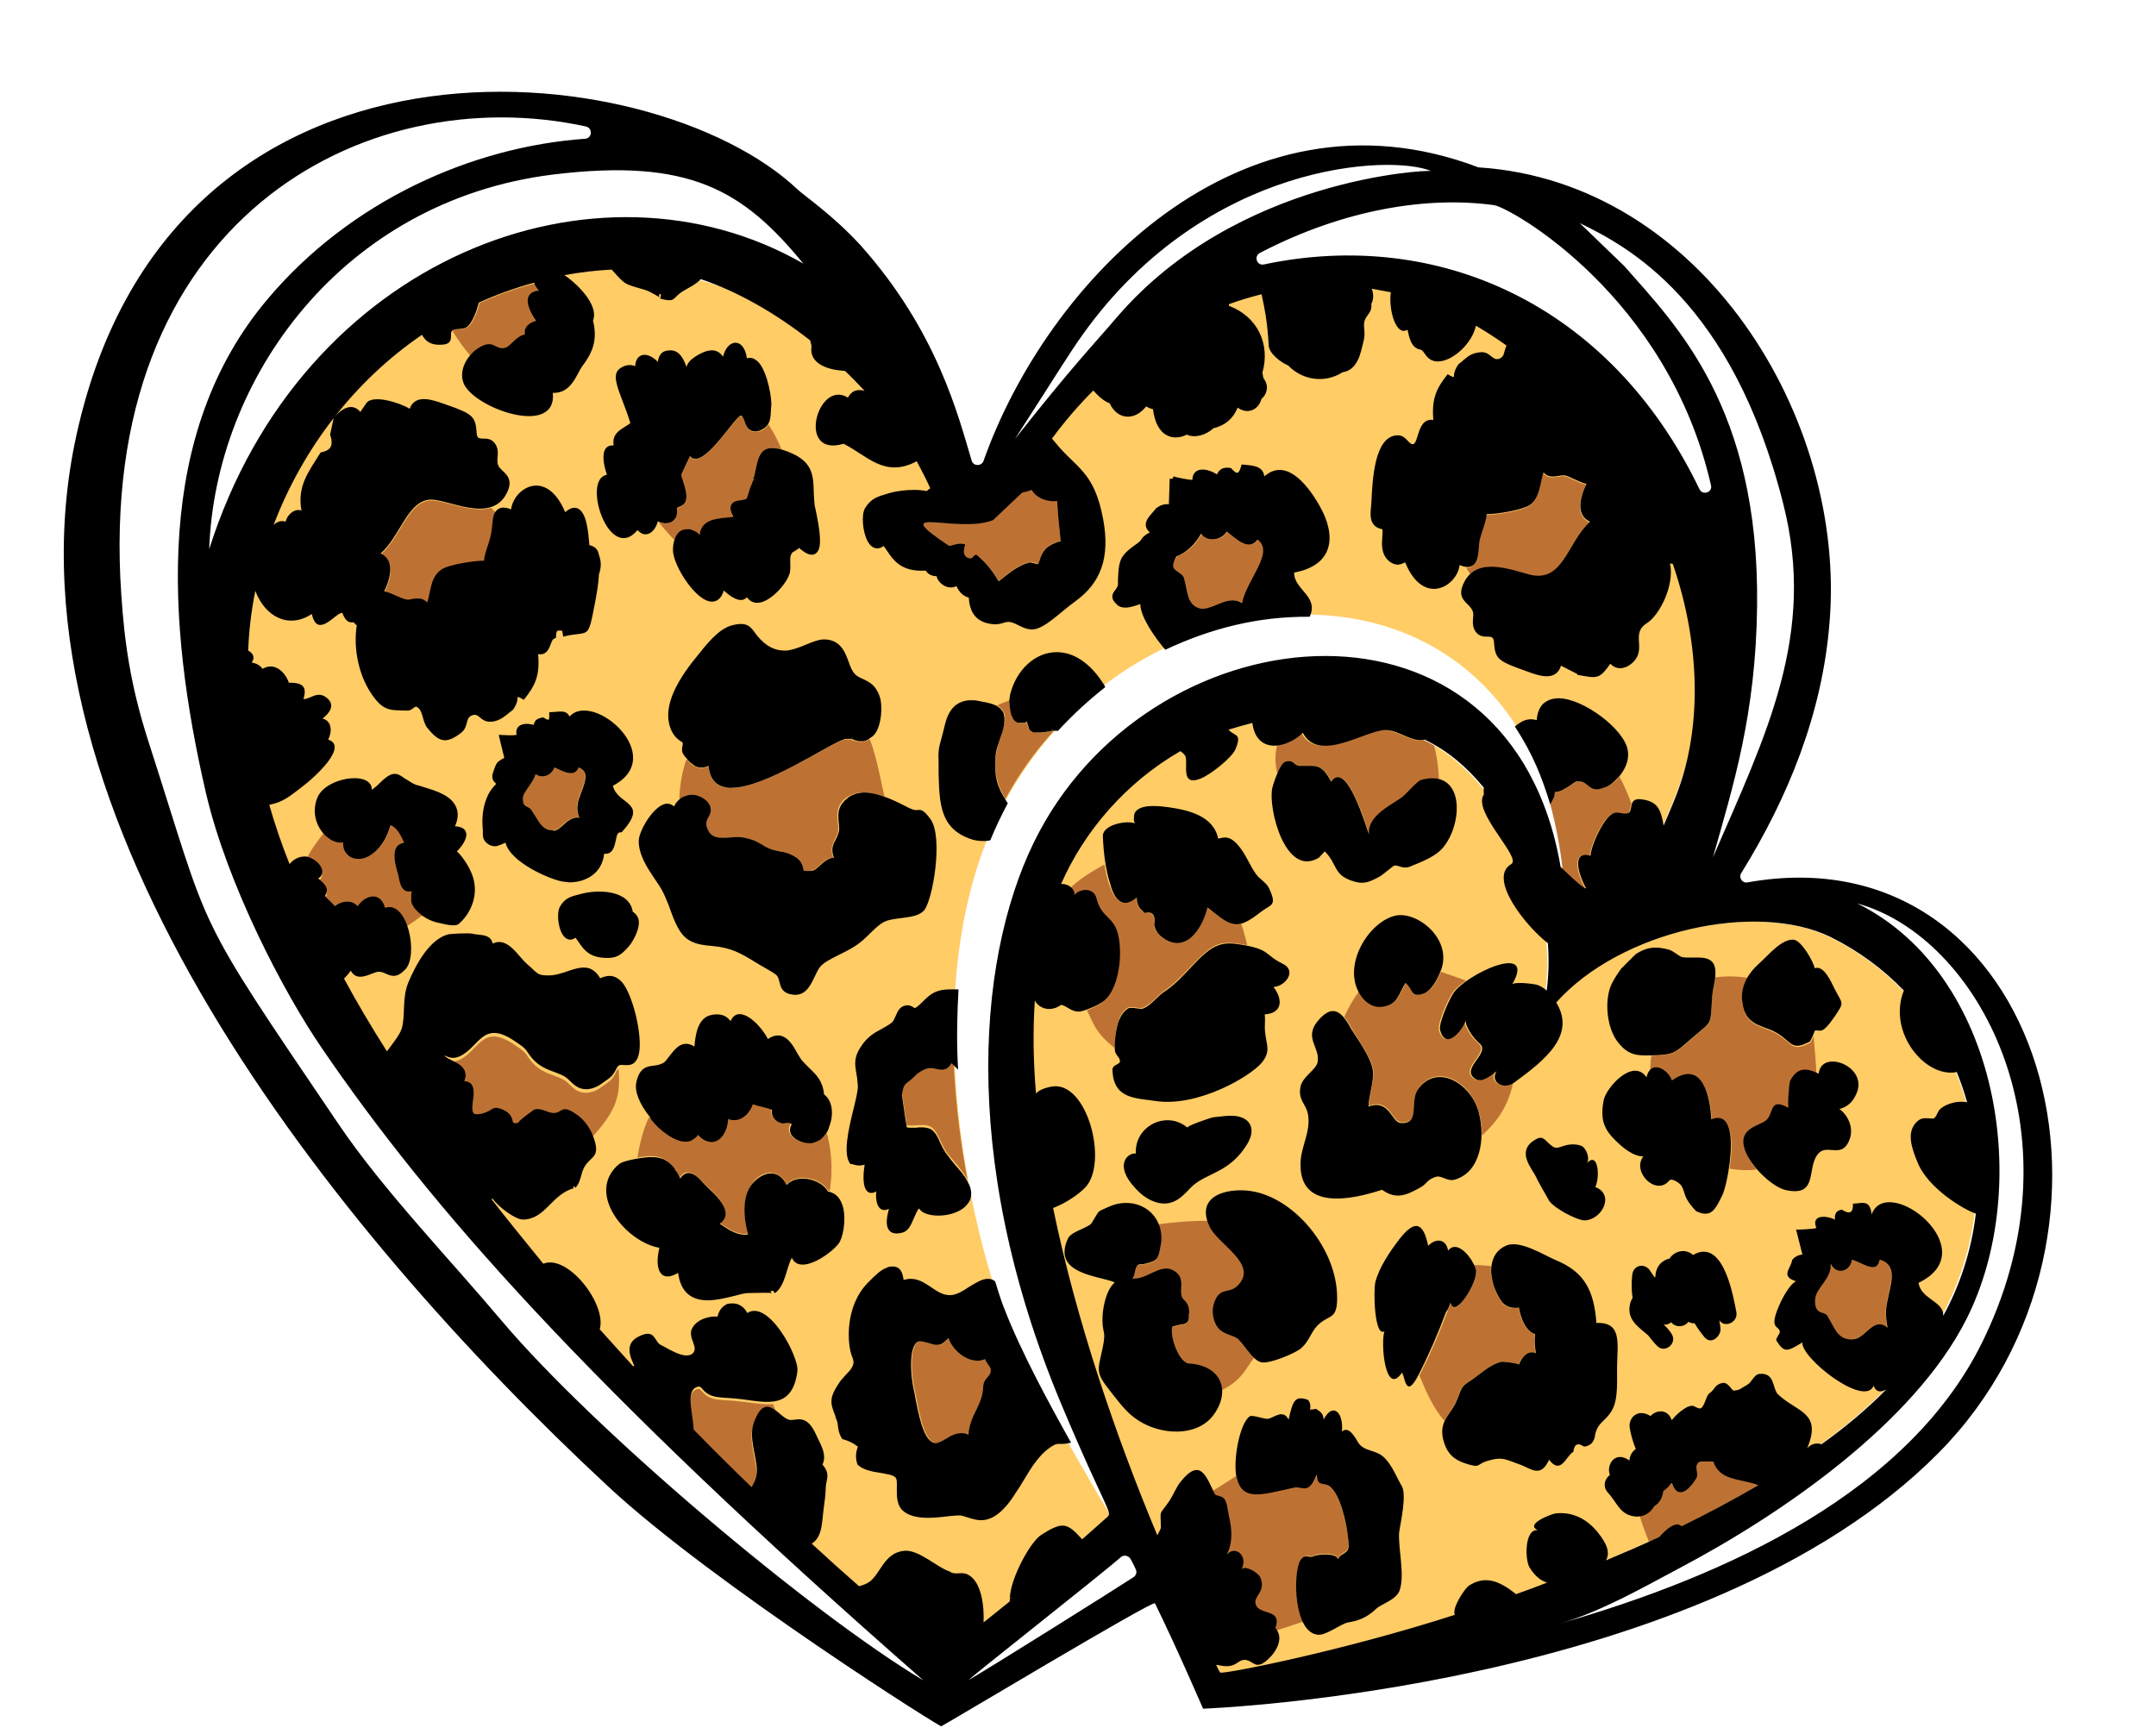 <?xml version="1.0" encoding="UTF-8"?><svg xmlns="http://www.w3.org/2000/svg" xmlns:xlink="http://www.w3.org/1999/xlink" height="436.0" preserveAspectRatio="xMidYMid meet" version="1.0" viewBox="-16.0 -23.1 542.1 436.0" width="542.1" zoomAndPan="magnify"><g id="change1_1"><path d="M342.6,163.3c21.2,10.3,38.5,49.7,26.5,74.4c11.8-24.4,53.6-35.5,74.8-25.2c33.4,16.2,46.7,57.6,29.8,92.5 c-31.1,64.2-182.8,93.9-182.8,93.9s-70.6-137.5-39.5-201.7C268.4,162.3,309.2,147.1,342.6,163.3z" fill="#FC6"/></g><g id="change1_2"><path d="M236,306.4c-1.7-4.3-21.5-61.1-6.7-110.1c25.7-85.3,153.8-94,148.4,19.6c-0.1,1.3,1.3,2.1,2.4,1.4 c2.3-1.7,5.4-3.7,7.5-5c0.9-0.5,11.3-19,17.7-35.4c12.8-32.6,7.9-73.4-38.8-114.3c-62.3-54.6-139.4,39.7-139.4,39.7 s-28.1-51.8-80.6-57.5C85.2,38.2,41.8,98,46.6,153.9c6.7,81,108.3,186.3,172.4,238.9c0.6,0.5,1.3,0.5,1.9,0.1 c11.1-8.2,25.4-19.9,41.3-34.2c1.1-1,0.2-2.2-0.9-3.9C253.3,341.2,241.6,321.1,236,306.4z" fill="#FC6"/></g><g id="change2_1"><path d="M341.9,163c0.9,0.4,1.8,0.9,2.7,1.4c0.7,2.7,1.1,5.7,1.2,8.4c0,0,0,0,0,0c-1.4-0.3-2.9-0.1-4.3,0.2 c-1.2,0.3-3.9,3.8-5.2,4.6c-2.9,2-8.4,4.6-8,9.1c-0.6-1.4-5.6-19-9.5-13.2c-2.5-4.8-3.8-3.9-7.9-4c-1.5,0-1.4-1.8-3.7-1 c-0.1,0-0.3,0.1-0.5,0.4c0,0-0.6,0.6-1.5,2.6c-0.6-2.3-0.7-4.5-0.1-7.2c2.1-0.3,4.4-1.5,6.1-3.1c2.1,4.1,6.5,3.6,10.9,2.2 c9.8-3.1,8.3-4.2,15.2-1.3C338.6,162.7,340.5,163.4,341.9,163z M232.6,320.1c-0.3-0.4-0.6-0.8-0.8-1.4c-3.6,1.6-8.1-1.9-9.2-5.3 c-0.7,0.7-1.5,1.7-2.7,1.7c-1.3,0-4.2-1.4-5.1-0.8c-2.2,1.6-1.6,8.9-0.8,12.2c0.7,2.9,1.7,11.3,4.5,13c2.4,1.4,5.3-3.6,9.2-1.8 c0.1-5.1,3.4-7.3,3.6-11.9C231.3,322.7,234.6,322.7,232.6,320.1z M292.7,110.6c-1.5,2.2-4.9,2.7-6.5,0.5c-1.3,2.5-3.9,5-6.2,5.7 c-3,4,1.1,3.5,1.7,5.5c1,3.4,0.7,6.7,4,7.6c2.9,0.8,7.3-3.7,10.7-1.3c1.1-5.9,8.3-12.8,3.9-16C298.1,115.8,294.7,112,292.7,110.6z M107.5,104.6c-5.2,1.6-12.6-2.4-15.8-1.8c-5.3,0.9-7.1,9.3-11.9,13.5c3.6,1.6,2.6,6,0.9,9.5c1,0.2,2.1,0.7,3.2,1.2 c3.6,1.6,2.5,0.6,5.3,0.6c-0.1,0,0.4,0,0.9,0.1c0.6,0.2,1,0.5,1.4,0.9c1-2.5,0.6-7.2,4.6-8.8c2.4-0.9,7.2-1.7,9.7-1.7 c0.2-2.6,1.7-4.8,2-8.4c0.1-1.5,0.2-2.9,0.9-3.9C108.3,105.5,107.9,105.1,107.5,104.6z M104.6,53.1c-2.7,9.7-5.2,5.2-6.8,7.1 c1.4,2.2,2.9,4.4,4.6,6.3c1-1.2,2.2-2.1,3.5-2.6c2.6-1,3.2,1.4,5.5,0.6c1.1-0.3,2.6-2.9,4.8-3.3c-0.4-1.8,1.1-3,2.8-3.4 c-3.6-5.3-2.1-7.4,0.7-7.6c-0.5-0.6-1-1.3-1.2-2C113.7,49.4,109,51.1,104.6,53.1z M388.1,174.6c-5.6,2.8-4.4-3.6-9.3-0.2 c-1.1,0.8-2.5,1.8-3.9,1.7c0.1,1-0.2,1.4-1.1,3.1c-1.9-6.2,1.8,4.1,3.1,16.4c0.5,0.5,5.1,5.1,5.7,4.8c-2.3-4.3-3.4-9.5,1.1-8.2 c0.2-2.2,1.8-5.8,3.2-8c3-4.6,4-2.1,6.2-2.7c0.9-0.3,0.7-1.5,1.1-2.5c-0.8-2.3-1.9-4.7-3-6.8C390.4,173.3,389.3,174.1,388.1,174.6z M356.6,262.5c3.4-3.2,6.4-6.7,7.9-13.4c-2.5,2-6.3-0.1-4.5-2.8c-1.2,0.9-3.7,3.1-5.4,1.9c-3.6-2.5,3.2-6,1.5-8.5 c-0.3-0.4-0.8-0.7-1.1-1.1c-0.9-0.8-3.1-3.9-2.7-5.2c-0.9,2.8-5.2,7.8-6.5,2.5c-0.4-1.7,2.2-7.4,3.2-9c0.7-1.2,2.4-2.6,3.6-3.4 c-2.1-0.8-4.2-1.5-6.3-2.2c-0.8,1.8-2.2,4.7-4,5.3c-3.5,1.3-2.8-1.2-4.7-2.6c-1.2,1.8-1.6,3.5-2.8,4.6c-1.6,1.6-6.2,3-9.1-2.4 c-1.4,2-2.7,4.1-3.7,6.4c0.6,0.7,1.2,1.7,1.7,2.6c1.5,2.8,5.1,7.5,5.6,10.8c0.3,2.5-1.1,6.2-1.1,9c5.2-2,5.7,3.8,8,4.1 c5,0.6,2.3-5.4,4.4-8.4c3.3-4.8,8.5-3.5,11.9-0.1C355.5,253.8,356.7,258.2,356.6,262.5z M139.5,245.7c-0.3,0.2-0.5,0.5-0.8,1.2 c-0.9,1.8-1.6,2-3.5,3.4c-1.5,1.1-3.5,1.8-5.3,1.2c-1.7-0.5-2.7-2.1-3.9-2.9c-2.8-1.7-6.2-1.5-9.1-5.7c-0.9-1.4-1.2-1.7-3.6-3.3 c-8-5.4-8.8,1.4-13.7,3.8c-1.6,0.7-2.5,0.5-4-0.2c1.1,1.6,6.6,1.9,5.1,6.5c4.7,0.3,0.3,8,2.8,8.3c0.8,0.1,2.4-0.2,3.8-1.1 c0.9-0.6,1.4-0.7,2.9-0.1c2,0.8,2.4,2,2.6,2.9c0.1,0.4,0,0.7,1.3,0.5c1-1.3,4-3.2,4-3.3c1.8-0.7,3.4,0.8,5,0.8 c2.3,0,1.9-2.5,6.1,0.6c1.3,1,2.8,2.8,3.6,4.7C138.1,257,140.3,253.4,139.5,245.7z M414.8,344.5c0-0.1-3.2-0.1-3.4,0 c-1.7,0.9,0.1,2.6-1.2,4.5c-2.2,3.3-4.7,4.6-5.9,0.8c0,0-0.1,0-0.2,0c-0.5,0.8-1.2,1.4-2,2c-0.2,1.6-0.8,2.9-2.3,3.8 c-0.7,1.3-1.9,2.3-3.5,2.5c0.4,1.5,0.8,2.7,2.3,6.5c0.9-0.4,1.8-0.8,2.6-1.2c1.4-1.6,4.1-4.2,5.6-2.7c6.6-3.2,13.1-6.7,19.3-10.3 C421.7,348.6,416.4,349.3,414.8,344.5z M372,95.9c-0.8,2-0.8,6.6-3.6,8.3c-1.8,1.1-7.8,2.2-10.7,2.2c-0.1,2.2-1.7,5.3-1.9,7.5 c-0.2,2.3-0.2,5.9-3.1,5.8c0.3,0.6,0.6,1.1,1,1.6c3.9-3.4,10.8-0.7,14.8,0.3c8.5,2.1,9.3-7.9,15.2-13.3c-3.6-1.6-2.6-6-0.9-9.5 c-1.7-0.4-3.9-1.7-5.2-2.1C376.2,96.3,373.7,97.9,372,95.9z M191.7,261.3c-0.6,1.1-1.4,2-2.7,2.6c-3,1.4-8.2-1.2-6.2-4.4 c-0.8-0.3-1.5-0.3-2.3-0.2c-1.8-0.5-2.8-1.6-2.6-3.5c-1.5-0.6-3.2-0.7-4.8-1.4c-0.9,2.7-3.6,4.8-6.2,3.7c-0.2,4.8-3.8,7.9-7.6,4 c-3.1,4-8.9-0.3-12.1-4.3c-1.5,3.2-2.4,6.8-2.9,10.2c3.7-0.6,7.8-1.2,10.6,5.1c2.2-3.8,5.8,1.2,6.9,2.2c1.3,1.2,5,4.4,4.5,7.2 c-0.2,0.8-0.6,1.4-1.4,1.9c2.2,1.5,4.6,3.2,7.2,2.7c-4-13.7,6.5-19.1,9.7-12.4c2.6-2.9,8.8-1.5,10.5,1.7c0.1,0,0.2,0,0.3,0.1 C193.6,270.7,192.9,264.9,191.7,261.3z M87.6,200.9c-2.8,0.9-3-3.3-3.5-4.9c-0.9-3-1.5-6.9,1.6-7.3c-0.7-1.7-1.8-3.7-3.4-4.4 c-2.9,10.6-12.1,10.4-11.8,4.3c-1.9,0.3-3.8-0.8-5.1-2.2c-1.4,1.8-3.4,4.4-4.3,6.5c2.7,0.4,5.4,4.1,2.9,5.5c0.8,0.8,3.2,2.2,1.7,4.4 c0.7,0.9,1.7,1.6,2.5,2.6c1.7-1.4,4.3-1.7,5.7,0c2.3-3.2,5.9-3.5,6.9,0.4c2.4-0.8,4.3,1.2,5.4,4.1c1.4-0.9,2.8-1.9,4.1-2.9 C87,204.8,87.3,203.2,87.6,200.9z M129.5,169.9c-1.1,2.8-4.2,0.8-6.1,0c-0.7,2-3,2.9-4.7,1.7c-0.8,2.4-3.2,4.4-3.2,6 c0,1.6,0.3,1.8,0.9,2.1c2.8,1.5,2.7,6.3,6.8,6c1.8-0.1,3.6-3.8,6.4-3.2c-0.9-2.6-0.6-3.6,0.4-6.3c0.7-1.8,1.5-3.9,0.9-5.2 C130.7,170.6,130.2,170.2,129.5,169.9z M456.5,293.7c-0.7,3.9-4.5,0.6-7,0c-0.2,2.7-3.8,4.2-5.3,1c0.3,3.8-3.7,6-3.9,8.9 c-0.3,4.1,2.3,3,3,4.1c1.9,3,2.6,6.4,6.7,6c3-0.3,5-5.9,8.5-2.9c-0.6-3.9-0.4-4.9,0.4-8.7C459.5,299.3,460.9,294.8,456.5,293.7z M223.8,244.3l-0.2-0.2l0,0c-0.1-0.1-0.3-0.4-0.4-0.4c0,0-0.1,0.1-0.2,0.3c-1.2,2-3.3,1.1-4.7,0.9c-1.1-0.1-2.3,0.4-3.2,1.1 c-0.5,0.3-3.2,2.5-3.5,2.9c-0.5,0.6-0.8,2.1-0.8,2.8c0.2,1.7,1,6.8,1.2,8.1c1.5,0.6,5.2-0.9,6.8,1.1c1.3,1.5,2,4.1,3.3,5.9 c1,1.3,2.5,2.9,4,4.9c0.6,0.8,0.9,1.3,1.2,1.9C225.6,265,224.3,254.9,223.8,244.3z M222.7,114.2c1.3-0.3,2.6-0.9,4-0.4 c-0.2,0.8-0.5,1.7-0.2,2.5c0.3,0.8,1.4,1.3,2,0.8c0.3-0.3,0.5-0.7,0.9-0.7c0.7,0,4,3.7,5.7,6.6c2.5-2,4.9-4.1,7.7-4.7 c0.9-0.2,1.5,0.2,2.2,0.4c0.7-0.7,0.6-3.2,2.8-4.6c0.8-0.5,1.9-1,2.9-1.2c-0.4-3.6-0.7-6.6-0.9-10.1c-2.4,0.3-5.2-0.7-6.4-2.8 c-0.7,0.3-1.6,0.5-2.4,0.7l-7.3,6.9C224.6,111.3,206.5,103.4,222.7,114.2z M349.6,330.3c2.3-3.9,0.6-4,4.2-6.3 c2.5-1.6,4.5-3.8,7.4-4.6c0.6-0.2,4.7,0.4,4.6,0.7c0.8-1.7,2-3.8,4.3-2.9c-0.3-1.6-0.3-3.2-0.2-4.8c-2.4-0.7-3.7-4.3-4.1-6.7 c-1.4,0.4-2.7,0.1-3.9-0.9c-2.4-3.1-3.2-7-3-9.5c-1.4-0.2-2.9-0.2-4.3-0.3c0.2,0.5,0.4,0.9,0.5,1.3c0.7,2.8-5.5,12.7-6.4,8.3 c-2.2,6.2-4.8,12.3-7.8,18.2c1.5,3.7,3.6,8.5,6.3,11.4C347.3,333.9,349.5,330.6,349.6,330.3z M299.3,318.4c-0.3-0.3-0.7-0.7-0.9-1 c-0.8-0.8-2.5-3.5-3.5-4.1c-1.8-1.1-4.5-0.9-5.5-4.4c-0.3-1-0.4-2.2-0.2-3.4c0.9-5.1,4-3.2,6.2-5.3c5.7-5.7-5.8-10.2-7.7-16.3 c-4.2,0-8.4,0.3-12.5,0.9c1.5,3.6,0.4,8.3-0.9,9.2c-0.7,0.5-2.3,0.9-3.2,0.9c-0.4,0-0.7,0-1,0.2c-1,0.8-0.7,3.5-1.6,3.4 c3.5,0.5,6.6-3.2,9.7-2.4c0.9,0.2,1.9,0.9,2.4,1.8c1.1,1.8,0,4,0.7,5.4c0.4,0.7,2.3,1.8,1.6,4.5c0.2,1.4-0.5,2.2-2.1,2.3 c0,0-2,0.5-2,0.5c-0.8,2.2,1.5,9.2,4.2,9.3c4.4,0.1,8,2.4,8.2,6.6C296.4,323.9,297.2,321,299.3,318.4z M291.5,354.1 c0.7,1,0.8,2.9,1.1,4.2c0.8,3.4,1,6.7-0.5,9.7c2-2.3,5.4,0.2,3.7,3.7c1-1,4.2,0.9,4.7,2.1c1.5,3.6-1.7,4.6-1.2,6.6 c0.7,3.1,6.8,1,5,6.1c0.1,0.1,0.3,0.3,0.3,0.5c1.8-0.5,3.4-1.1,7.1-2.3c-2.1-4.3-3-17.4,1.5-16.5c1,0.2,0.7,0,1.7-0.3 c1.5-0.4,5.2-0.5,5.5,0.9c0.8-1.8,2.8-1.2,2.7-3.6c-0.1-2.7-1.7-12.1-4.8-14.7c-1.5-1.2-3.3,0.4-3.3-3c-1.2,1.8-1.2,3.9-4.1,3.3 c-2.1-0.4-1.7,0.2-8,1.3c-4.4,0.8-7.1,0.4-8.1-4c-4.1,2.7-4.7,2.9-6.2,4c0.1,0.2,0.2,0.4,0.3,0.6 C289.3,353.2,291.1,353.4,291.5,354.1z M170.6,329.4c-5.1-0.7-7.8,0.1-10-2.5c-0.3-0.3-0.6-0.8-1.1-0.7c-3.5,0.7-1.3,6.7-1.2,10.8 c4.9,5,9.7,9.8,14.6,14.5c0.7-1.3,1.3-2.4,1.3-4.2c0-3.5-2.2-8.4-0.7-12.2c1.9-5.1,3.9-4.1,5.8-2.6c-0.3-0.8-0.6-1.7-0.9-2.5 C176,330.2,173.3,329.7,170.6,329.4z M248.7,160.1l0.1,0.7c-6.3,0.8-5.9,0.3-6.7-2.4c-1.9,1.2-4.3,0.2-4.2-5.4 c-1.1,0.4-2.2,0.8-3.2,1.3c6.4,3.7-5.3,11.2,2.1,23.5c3.4-6.3,7.5-12,12.1-17L248.7,160.1z M198.1,163l0.1-0.7L198.1,163 c-0.6-0.2-1.2-0.2-1.8-0.1c-5.6,1.7-33.1,21.5-34.1,6.7c-2.3,1-4,0.2-5.6-1.8c-1.1,3.2-1.7,6.7-1.8,10.2c3.5-2.9,8.1,0.2,7.7,2.8 c-0.2,1.4-1.4,2.3-1,3.7c1.4,4.9,5.7,2.3,9.7,3.1c4.4,0.8,3.6,2.4,9.4,3.5c2,0.4,4.3,1.5,4.9,3.3c0.4,1,0.1,1.4,0.8,1.5 c3.7,0.6,4-3.2,7.2-3.3c-1.3-3.8,1.2-4.3,1.3-7.5c0-1.7-1.6-6.1,3.2-8.3c2.6-1.2,5.7-0.5,8.4,0.5c-1.4-6.4-2.2-10.6-3.7-14.5 C200.8,163.9,199.6,163.4,198.1,163z M415.3,222.7c-0.2,1.6-0.7,3.6-0.8,5.1c-0.5,7.4,0.1,5.8-5,10.2c-4.2,3.7-4.4,4.2-10.3,4.4 c-0.2,1.3-0.2,2.5-0.3,3.8c1.6-1.8,4.8,0.2,5.6,2.6c8-5.6,9.6,4.8,9.9,9.8c1.6-0.7,2.5-0.2,2.5-0.2c3.5,1.2,2.2,10.4,2.3,9.7 c-0.1,0.9-0.2,1.9-0.3,2.7c2.3,0.4,4.6,0.5,6.8,0.2c-1.1-1.3-2.3-3-2.8-4.7c-1.8-5.3,3.2-5.8,5.1-7.2c2.3-1.7,0.8-6.1,5.8-3.3 c-0.3-0.9,0.2-6.5,0.4-6.8c1.7-3,3.5-3.4,6.5-2.1c-0.1-2.9-0.4-6.3-0.7-9.4c-0.2,0.5-0.5,1.2-0.8,1.6c-5,2.7-4.5-0.2-9-2.5 c-2.3-1.2-4.7-1.5-6.4-3.3c-1.9-2.1-2.7-6.6-0.3-10.5c0,0,0,0,0,0C420.7,222.4,418,222.3,415.3,222.7z M175.2,85.3 c-4.2,1.4-3.6-3.7-5-3.8c-2,1.1-9.8,14-12.7,10.2c-0.2,0.4-2.1,4.4-2.2,4.7c0.1,1.9,3.2,6.4-0.6,8.1c-0.6,0.3-0.6,0.3-0.5,0.5 c0.4,3-2.2,4.2-4.6,3.2c1.2,1.5,2.6,3.1,4,4.5c1-3.1,4-3.5,6.3-1.2c0.5-4.4,5-4.1,8.5-4.5c-2.7-4.8,2.8-3.9,3.3-4.6 c0.6-1,0.6-2.2,1.2-3.4c0.2-0.3,0.3-0.8,0.5-1.3l0.5,0.1c0,0,0,0,0,0l-0.5-0.1c1.2-3.9,0.9-9.5,7.1-7.8c-0.9-2.2-2-4.3-3.3-6.3 C176.8,84.4,176.1,85,175.2,85.3z M264.3,240.5c0.1-3.3,0.3-8.1,3.1-10.1c1-0.7,2.9,0.3,4-0.1c2.1-0.9,3.6-3,5.4-4.3 c2.1-1.4,3.9-3.2,5.6-5c6.7-7.1,7.9-7.8,15.2-6.4c-0.4-1.8-0.9-3.6-1.5-5.4c-2.6,0.9-4.8-1.2-8.6-4.1c-1.1,5.2-5.5,12-11.4,7.5 c-1-0.8-1.7-1.8-2-3.1c0.4-2.4-0.4-3.4-2.4-3c-1.3-1.4-1.9-1.7-2-3.9c-4.7,4.2-7-2.1-8-8.3c-3.2,1.8-6.1,3.5-8.7,6 c0.5,0.5,1.1,1.4,0.6,1.9c1.6-1.7,5-2,5.7,0.8c1.6,6.4,6.8,4.1,5.9,15.9c-0.3,3.5-1.6,8.7-4.6,10.5c-0.9,0.5-2.4,1.2-3.3,1.6 C258.9,234.1,259.3,236.5,264.3,240.5z" fill="#BD7234"/></g><g id="change3_1"><path d="M148.4,197.6c-1.8-2.7-3.8-5.8-3.8-9.2c0-2.6,4-9.4,7.2-9.4c0.5,0,1.1,0.2,1.7,0.7c0.3-0.8,0.9-1.4,1.6-2 c0.2-0.2,0.4-0.3,0.7-0.4c0.2-0.1,0.4-0.2,0.8-0.3c0.3-0.1,0.6-0.2,0.9-0.2c0.2,0,0.2,0,0.6,0c0.2,0,0.3,0,0.4,0 c0.3,0,0.6,0.1,0.9,0.2c0.3,0.1,0.6,0.2,0.8,0.3c1,0.5,2.1,1.4,2.4,2.5c0.1,0.3,0.1,0.7,0.1,1.1c0,0.2-0.1,0.5-0.2,0.7 c-0.1,0.3-0.2,0.6-0.4,0.8c-0.2,0.4-0.4,0.8-0.5,1.3c0,0.3,0,0.6,0,0.8c0.9,3.3,3,3.2,6,3c1.2-0.1,2.5-0.2,3.7,0.1 c1.4,0.3,2.4,0.6,3.4,1.2c0.3,0.2,0.6,0.3,0.9,0.5c0.9,0.6,2,1.2,4,1.6c0.3,0.1,0.8,0.2,1.1,0.2c1.4,0.3,2.4,0.7,3.7,1.6 c0.6,0.5,1,1,1.3,1.7c0.2,0.6,0.2,0.7,0.3,1.2c0,0.2,0.1,0.3,0.5,0.3c0.5,0.1,1.2,0,1.6,0c1.7-0.2,3-3.2,5.6-3.3 c0-0.1,0-0.1-0.1-0.2c-0.7-2.1-0.1-3.2,0.5-4.3c0.4-0.7,0.6-1.3,0.8-2c0.1-0.3,0.1-0.6,0.1-0.9c0-1-0.2-1.9-0.2-2.8 c-0.1-1.7,0.4-3.3,2.2-4.7c0.2-0.1,0.3-0.3,0.5-0.4c0.2-0.1,0.4-0.3,0.7-0.4c0.3-0.1,0.5-0.2,0.7-0.3c0.3-0.1,0.4-0.1,0.7-0.2 c0.6-0.1,1.1-0.2,1.7-0.2c2,0,4.2,0.7,6,1.4c1.8,0.7,3.5,1.6,5.3,2.5c1.1,0.5,1.6,0.6,2.1,0.5c1.1-0.1,1.6,0.1,3.2,2.2 c3.4,4.5,0.6,20.7-1.6,23.1c-1.3,1.4-3.6,1.6-5.8,1.9c-4,0.5-4.5,0.7-7.6,3.7c-2.5,2.5-3.6,3.4-7.9,5.5c-4.8,2.4-4.8,2.7-6.1,5.4 c-1.1,2.3-2.4,5.2-5.8,4.6c-3.7-0.6-2.6-3.7-3.9-4.9c-0.9-0.8-3.5-2.1-4.9-3c-3.9-2.4-6.4-3.9-11.2-4.3c-6.6-0.5-8.2-2.2-10.9-10.1 C150.7,201,150.4,200.5,148.4,197.6z M181.2,140.5c-3.2,0-5.6-2-7.4-4.5c-1.2-1.7-2.2-2.8-5.9-1.8c-3.5,1-6.6,5.2-8.7,7.8 c-5.6,6.8-7.9,12.3-7,16.7c0.4,2,1.4,3.6,2.8,4.5c0.2,0.1,0.4,0.3,0.6,0.4c0.1,0.1,0.1,0.4,0,0.9c-0.1,0.6-0.3,1.4,0.3,2.2 c0.2,0.3,0.5,0.7,0.8,1c0.2,0.3,0.3,0.3,0.4,0.5c0.2,0.2,0.2,0.2,0.4,0.4c0.1,0.1,0.3,0.2,0.4,0.3c0.1,0.1,0.3,0.2,0.4,0.3 c0.1,0.1,0.3,0.2,0.4,0.3c0.1,0.1,0.4,0.2,0.4,0.2c0.3,0.1,0.6,0.2,0.9,0.2c0.1,0,0.3,0,0.5,0c0.1,0,0.2,0,0.2,0 c0.2,0,0.4,0,0.5-0.1c0.2,0,0.4-0.1,0.5-0.1c0.1-0.1,0.4-0.1,0.5-0.2c0.1,1.7,0.6,3,1.5,4c1.8,1.9,5,1.5,4.3,1.5 c8.5,0,24.2-10.9,28.3-12.2c0.2-0.1,0.3-0.1,0.5-0.1c0.2,0,0.2,0,0.4,0c0.2,0,0.1,0,0.3,0c0.1,0,0.2,0,0.6,0.1l0.2-0.7l-0.1,0.7 c0.2,0,0.7,0.2,0.9,0.3c0.2,0,0.3,0.1,0.4,0.1c0.2,0,0.3,0.1,0.5,0.1c0.2,0,0.3,0,0.5,0c0.3,0,0.3,0,0.5,0c0.3,0,0.4-0.1,0.5-0.1 c0.3-0.1,0.4-0.1,0.5-0.2c0.3-0.1,0.4-0.2,0.5-0.3c0.3-0.2,0.6-0.4,1-0.7c2.2-2,2.5-7.7,1.7-9.9c-1-3-2.7-3.7-4.1-4.4 c-2.1-0.9-2.7-1.4-3.8-4.6c-0.7-1.8-1.8-5.4-6.1-5.4c-1.3,0-2.8,0.6-4.3,1.2C182.6,140.8,181.2,140.5,181.2,140.5z M471.5,342.2 c-59.2,59.9-185,64.4-185,64.4s-6.6-15.3-12.1-26.5c-0.4-0.9-52.2,30.2-53.7,30.9c2.2,1.9-57.4-35.7-83.8-60.3 C67.4,286.1-16,182,2.7,88.8C25.3-23.1,148.1-10.1,184.6,24.6c1.6,1.5,8.8,6.4,15.7,13.9c19.4,21.7,24.6,42.9,28,54.2 c0.4,1.5,2.5,1.5,3,0.1c15.9-45,64.7-96.3,124.2-73.9c0.1,0.1,0.3,0.1,0.4,0.1c56,3.7,92.5,63.1,88.1,114.6 c-1.8,22.6-10.3,43.7-22.2,62.9c-0.7,1.1,0.3,2.6,1.6,2.3C498,185.5,526.1,286.9,471.5,342.2z M381.2,33c0,0,11.2,10.8,11.2,10.8 c12.9,14.7,34,35.5,33.4,85.5c-0.3,27.3-6.1,45.5-11.1,63.2c13.5-31.1,26-56.1,17.7-88.8C419.5,52.5,393.1,38.8,381.2,33z M300.8,40.5c-1.6,0.8-0.8,3.3,1,2.9c43.5-9.2,87,9.8,109.5,56.5c0.8,1.7,3.4,0.8,2.9-1c-10.9-47.7-50.5-69.8-54.5-70.4 C343.2,26.2,322.1,29.4,300.8,40.5z M239.2,87.3c14.6-18.5,19.9-23.9,25.7-30.7c30.1-35,78.2-37,78.9-36.7 c-9.9-4.2-56.2-2.5-87.4,40.9C252.5,66.3,250.6,69.6,239.2,87.3z M222.7,114.2c1.3-0.3,2.6-0.9,4-0.4c-0.2,0.8-0.5,1.7-0.2,2.5 c0.3,0.8,1.4,1.3,2,0.8c0.3-0.3,0.5-0.7,0.9-0.7c0.2,0,0.3,0.1,0.5,0.3c2.1,1.8,3.8,4,5.2,6.4c0.9-0.7,1.2-1,2-1.6 c1.7-1.3,3.6-2.6,5.6-3.1c0.3-0.1,0.4,0,0.7,0c0.6,0.1,1,0.3,1.5,0.4c0,0,0.1-0.1,0.2-0.2c0.5-1,0.7-3.1,2.7-4.4 c0.8-0.5,1.9-1,2.9-1.2c-0.4-3.6-0.7-6.6-0.9-10.1c-2.4,0.3-5.2-0.7-6.4-2.8c-0.7,0.3-1.6,0.5-2.4,0.7l-7.3,6.9 C224.6,111.3,206.5,103.4,222.7,114.2z M123,20.8c-53,6.6-84.9,51.3-86.4,94.2C59.8,41.7,134.1,13.4,186,43.2 C170.8,24.7,157.4,16.6,123,20.8z M216.2,399.5C131,324.9,91.8,279.8,65,240.6c-9.8-14.3-23.8-41.2-29.2-64.2 c-10-43.2-13-90.6,15.5-124.3c20.8-24.7,51.4-38.3,79.8-40.3c1.8-0.1,2-2.7,0.2-3.1C75.6-3.4,8,32.4,14.5,126.5 c0.8,11.9,2.3,22.8,6.8,36.8c16.2,50.2,10.5,41.2,47.9,96.4c11,16.3,28.2,34.2,40.9,49.3C133.4,336.6,187.9,382.6,216.2,399.5z M227.2,372.8c3.6,1.6,4.3,8.1,4.1,12.1c2.1-1.7,4.3-3.4,6.6-5.3l0-0.7l0.7,0l-0.7-0.1c0.2-5.1,5.2-14.2,7.9-15.9 c5.6-3.6,6.6-2.9,10.3,1.1c2-1.8,4.1-3.6,6.2-5.5c1.6-1.4,0-1.2-11.5-28.6c-26.2-62.7-20.8-115.1-5.5-143.8 c30-56.3,118.5-64.6,131.1,8.8c0.3,0.3,5.8,5.7,6.4,5.4c-2.3-4.3-3.4-9.5,1.1-8.2c0.2-2.2,1.8-5.8,3.2-8c3-4.6,4-2.1,6.2-2.7 c1.5-0.4-0.1-3.9,3.3-3.5c4.4,0.5,5,2.8,5.7,6.6c1.1-2.6,2.2-5.1,3.2-7.7c6.3-16.1,6.3-37.2-0.9-58.1c-0.2,0-0.4-0.1-0.7-0.1 c1.2,5.4-2.6,13-5.8,15c-4,2.5-0.4,6-3,9.3c-1.8,2.2-4.5,2.8-6.2,0.9c-2.8,4-3.3,3.7-8.3,2.8l0-0.2c-2.1-1.1-3.4-1.7-4.1-2.1 c-1.3,4.2-5.9,2.4-8.4,1.5c-7-2.5-8.1-3-8.4-6.8c-0.1-1.7-0.3-2-1.7-2c-0.9,0-2.1,0-3-1.3c-1.3-1.9-0.2-3.8-0.7-5.1 c-0.9-2.3-4.5-2.8-2.1-7.4c3.3-6.4,11.8-3,16.4-1.8c8.5,2.1,9.3-7.9,15.2-13.3c-3.6-1.6-2.6-6-0.9-9.5c-1.7-0.4-3.9-1.7-5.2-2.1 c-1.5-0.4-3.9,1.2-5.6-0.8c-0.8,2-0.8,6.6-3.6,8.3c-1.8,1.1-7.8,2.2-10.7,2.2c-0.1,2.2-1.7,5.3-1.9,7.5c-0.2,2.7-0.2,7.3-4.9,5.3 c-0.6,5.3-9.1,10.6-13.7-0.7c-0.5,0.3-1.3,0.6-1.8,0.6c-1.5,0-4.3-1.5-4-5.9c0-0.7,0.2-2.3,0.1-3c-3.7-0.7-3-4.1-2.8-6.5 c0.3-6.2,0.8-16.5,6.2-17.1c1.4-0.2,2.2,0.5,3,1.4c3.2,3.6,1.4-6,6.4-5.3c-0.5-5.5,0.9-8.1,3.6-11.5c0.3,0.2,1.1,0.7,1.5,0.7 c0,0.1,0.1-0.1,0.1-0.6c0-0.5,0.4-1.6,1.1-2.6c1.8-1.3,2.6-2.7,5.3-3c2.8-0.4,3.1,2.3,5,1.6c1.4-0.6,1-1.6,1.8-3.3 c-2.5-1.8-5-3.4-7.7-5c-0.9,4.4-5.8,9-9.6,9c-1.8,0-2.7-1.1-3.3-2c-0.4-0.6-0.7-0.9-1.1-1c-2.4-0.4-2.8-3.3-3.2-5 c-2.8,1.8-4.8-4.7-4.2-9.4c-1.6-0.3-3.2-0.6-4.8-0.9c0.6,1.6,0.4,2.9-0.1,3.8c0.3,2.9-2.2,2.8-1.8,6.1c0.2,1.7,0.1,2.4-0.4,4.3 c-0.4,1.4-1.1,6.3-5,6.8c-4.5,2.9-10.2,2-13.7-1.7c-1.8-0.7-4.8-3-4.9-5c-0.1-2.2-0.4-5.4-0.8-7.8c-0.3-1.7-0.5-2.9-1-5.1 c-2.8,0.7-5.5,1.5-8.2,2.5c0,0.1,0,0.3,0,0.4c7.1,2.7,10.5,9.5,8.4,16.9c0.1,0.4,0.2,0.7,0.2,1.1l0.4,0.7c1.1,1.8,0.4,3.7-0.8,4.7 c-1,3.4-4.1,3.7-6,2.2c-1.1,2.7-3.1,4.5-6.1,5.2c-1.7,1.6-4.6,2.6-6.7,1.6c-3.1,1.6-7.6,0.9-8.5-6.4c-0.5-0.1-1.1-0.3-1.7-0.7 c-3.1,3.9-7.4,3.2-9.2-0.8c-1.3-0.4-2.9-1.8-4.1-3.2c-3.8,3.8-7.3,7.9-10.4,12.1l0.6,0.7c5.5,6.9,10,7.3,12.3,19.7 c1.7,9.4-0.5,15.8-7,20.5c-3.9,2.8-7.9,7.1-10.9,7.1c-2.4,0-4.2-1.9-5.9-1.9c-1.4,0-2.1,0.9-4.5,0.5c-3.4-0.5-5.3-2.6-5.5-6.6 c-1.5-0.4-2.5-1.5-3.1-2.9c-2.5,1.2-4.8-1.1-5-2.5c-1,0-2.2-0.4-2.7-1.4c-6.9,0.4-8.5-3.2-10.6-6.2c-0.5,0.4-1.1,0.6-1.6,0.6 c-0.7,0-1.6-0.3-2.4-1.7c-1.3-2.3-1.7-6.7-0.7-8.4c1.5-2.5,3.4-3,5.5-3.6l0.6-0.2c1.8-0.5,4.1-0.8,6.2-0.8c1.2,0,2.2,0.1,3.2,0.3 c0.3-0.3,0.6-0.5,0.9-0.7c-1-2.3-2.2-4.5-3.4-6.8c-8.1,4.3-12.4-1.4-18.4-4.4c-12,3.6-6.5-16.4,1.1-11.6c1.3-2.5,3.5-1.9,4.2-1.7 c-1.6-1.7-3.2-3.4-4.9-5l-0.9-0.1c-3.8-0.3-7.9-1.9-7.6-5.6c0.1-0.8,0-0.7-0.3-2c-8.9-7-18.5-12.4-27.5-15.4 c-0.8,0.8-1.2,1.2-3.4,2.4c-0.4,0.2-0.8,0.5-1.2,0.7c-2,1.3-1.9,2.2-3.3,2.2c-0.5,0-1.2-0.1-2.3-0.4c0.1-0.5,0.1-0.6,0.2-1 c-0.1-0.1-0.2-0.1-0.3-0.2c-0.3,0.3-0.2,0.7-0.1,0.9c-0.3-0.3-2-1.2-2.4-1.4c-1.4-0.8-5.2-1.3-6.6-2.5c-1.1-0.9-1.9-1.9-3-3.1 c-4.1,0.2-8.1,0.7-11.9,1.4c2.8,1.8,8.8,7.4,7.2,11.4c1.3,5.3-0.4,8.4-2.7,11.5c-1.4,1.9-2.7,6.9-7.4,6.7 c1.1,11.4-20.3,3.7-22.5-2.6c-1.3-3.6,1.6-8,5.2-9.4c2.6-1,3.2,1.4,5.5,0.6c1.1-0.3,2.6-2.9,4.8-3.3c-0.4-1.8,1.1-3,2.8-3.4 c-3.6-5.3-2.1-7.4,0.7-7.6c-0.5-0.6-1-1.3-1.2-2c-4.8,1.3-9.5,3-13.9,5c-0.5,1.8-1.5,5.1-3.1,6.2c-0.6,0.4-0.9,0.3-1.6,0.4 c-2.4,0.1-2.3,0.7-2.3,1.6c0.1,2-0.9,2.4-2.9,2.4c-2.1,0-3.4-0.7-4.4-2.5c-17,11.6-30,28.6-37.3,47.8c0.9-0.8,1.9-1.2,3-0.8 c0.5-1.9,2.3-3.4,4-2.8c-1.1-6.2,1.7-9.6,4.8-14.6c2.4-0.5,3.4-1.5,2.4-4.5l0.9-4.2c2.1-2.5,4.7-3.9,6.7-1.5l1.5-2.2 c1.6-2.3,8.5-0.1,10.9,1.4c1.5-4.1,6.4-2,9.3-1c6.4,2.2,7.2,3,7.5,6.5c0.1,1.8,0.3,2,1.7,2c0.9,0,2.1,0,3,1.3 c0.8,1.2,0.7,2.3,0.6,3.4c-0.2,2.3,0.3,2.4,2,4.1c1,1.1,1.4,2.4,0.6,4.3c-3.8,9.1-15.8,1.5-20.1,2.3c-5.3,0.9-7.1,9.3-11.9,13.5 c3.6,1.6,2.6,6,0.9,9.5c1,0.2,2.1,0.7,3.2,1.2c3.6,1.6,2.5,0.6,5.3,0.6c-0.1,0,0.4,0,0.9,0.1c0.6,0.2,1,0.5,1.4,0.9 c1-2.5,0.6-7.2,4.6-8.8c2.4-0.9,7.2-1.7,9.7-1.7c0.2-2.6,1.7-4.8,2-8.4c0.1-1.1,0.2-2.3,0.5-3.2c0.8-1.9,2.4-2.1,4.3-1.3 c0.7-5.4,8.9-10.5,13.6,0.7c0.8-0.7,1.6-1.1,2.3-1.1c3.2,0,3.5,6.4,3.8,9.4c1.4,0.3,2.2,1.1,2.4,2.5c0.6,1.5,0.6,3.2,0,4.8 c-0.1,2.2-0.5,4.5-0.9,6.7c-2,10.4-1.3,7.3-8.1,9c-0.2-1.2-0.1-1.7-0.8-1.5c-0.7-0.1-1,0-1,1.8c-0.7,0.3-0.9,0.3-1.4,1.8 c-0.6,1.5-1.3,2.6-3.1,2.3c0.5,5.5-0.8,8-3.6,11.5c-0.3-0.2-1.1-0.7-1.5-0.7c-0.1-0.1-0.1,0.5-0.1,0.6c0,0.5-0.4,1.6-1.1,2.6 c-1.6,1.1-3.1,3-5.8,3c-2.5,0-2.7-2.3-4.5-1.6c-1.9,0.7-0.7,2.9-2.9,4.5c-3.7,2.8-5.5,2.2-8.4-1.4c-1.3-1.7-1-4.7-2.8-5.3 c-0.1,0-0.5,0.2-0.7,0.4c-0.4,0.3-0.8,0.6-1.4,0.6c-4.5-0.1-6.1,0.2-9.1-4.2c-3.2-4.7-4.6-11.4-3.7-17.2c-0.3-0.3-0.6-0.6-0.8-0.8 c-1.4,0.2-2-0.6-2.6-1.8c-0.1-0.2-0.3-0.6-0.3-0.6c-1.8,0.2-6.2,6.6-7.6,0.3c-5.9,3.9-11.8,0.6-14.2-5.8c-1,4.9-1.6,10-1.8,15 c1.4,0.8,1.7,1.8,0.9,3c1.1,0.2,2.1,0.7,2.7,1.6c3.8-2.2,6.4,2.3,6.6,3.5c4-0.1,4.5,1.4,3.7,4.1c1.8,0.1,3.6-2.4,6.1-0.1 c1.2,1.1,1.5,2.8-1.3,5c2.3,0.6,2.5,3.2,1.4,5.3c5.1,1.6-2.9,9.2-7.1,12.3c-2.4,1.8-4.1,3.4-7.7,4.1c1.4,4.9,3.1,9.9,5.1,14.9 c1-1.2,2.3-1.9,3.8-1.9c0.1,0,0.3,0,0.4,0c0.7,0.1,1.5,0.5,2.1,0.9c2.4,1.7,2.4,3.8,0.9,4.6c0.8,0.8,3.2,2.2,1.7,4.4 c0.7,0.9,1.7,1.6,2.5,2.6c1.7-1.4,4.3-1.7,5.7,0c2.3-3.2,5.9-3.5,6.9,0.4c5.7-2,8.5,12,5.1,15.5c-2.1,2.2-3.4,1.7-4.8,1.1 c-1.7-0.8-2.1-0.6-3.7,0c-2.1,0.9-4.1,1.3-5.2-0.8c-0.8,1.1-1.2,1.5-1.7,2c3.3,6.1,6.9,12.2,10.8,18.3c1.6-2.2,3.1-4,3.7-5.7 c1-3.3,0-7.6,1.7-11.7c2-4.7,5.3-10.7,9.9-12c0.7-0.2,5.3-0.4,6.1-0.2c1.9,0.5,4.6-0.1,5.2,2.5c3.8-1.9,6.5,3.4,8.7,5.2 c2.7,2.3,2.3,2.8,5.4,2.8c4.8,0,9.6-4.9,12.9,0.7c1.9-0.8,3.4-0.9,5,0.5c2.7,2.2,5.4,12.2,4.9,17.5c-0.5,4.7-3.3,3.8-4.5,3.8 c-0.8,0-1,0.3-1.5,1.3c-0.9,1.8-1.6,2-3.5,3.4c-1.5,1.1-3.5,1.8-5.3,1.2c-1.7-0.5-2.7-2.1-3.9-2.9c-2.8-1.7-6.2-1.5-9.1-5.7 c-0.9-1.4-1.2-1.7-3.6-3.3c-8-5.4-8.8,1.4-13.7,3.8c-1.6,0.7-2.5,0.5-4-0.2c1.1,1.6,6.6,1.9,5.1,6.5c4.7,0.3,0.3,8,2.8,8.3 c0.8,0.1,2.4-0.2,3.8-1.1c0.9-0.6,1.4-0.7,2.9-0.1c2,0.8,2.4,2,2.6,2.9c0.1,0.4,0,0.7,1.3,0.5c1-1.3,4-3.2,4-3.3 c1.8-0.7,3.4,0.8,5,0.8c2.3,0,1.9-2.5,6.1,0.6c1.4,1,2.9,2.9,3.7,4.9c2.7,6.9-1.5,4.7-2.8,10c-0.3,1.1-0.6,2.3-1.5,3.3l-0.5-0.5 l0,0.6c0.1,0,0.1,0,0.1,0c-5.7,1.6-7.1,7.8-12.8,7.9c-1.9,0-6.1-3.1-7.7-5.3c0,0-0.1,0.1-0.2,0.2c4.2,5.4,8.6,10.8,13,16.2 c6.1-2.5,16,10.1,14.2,16.5c2.8,3.1,5.6,6.2,8.4,9.3c0.1-0.1,0.2-0.1,0.3-0.1c0,0,0,0,0,0c-1.1-2.4-2.6-5.7,1.3-7.5 c4-1.9,3.7,1.4,5.3,2.2c1.7,0.8,5.9,3.7,7.9,2.3c2-1.5-1.2-4,0-6.4c1.1-2.2,4.1-3.2,6.4-3c0.4-1.6,1.2-2.6,2.5-3.2 c2.4-0.5,4.1,0.5,5,2.3c5.3-3.5,13,10.9,12.6,14.6c-1.2,9.6-7.6,7.9-13.8,7.1c-5.1-0.7-7.8,0.1-10-2.5c-0.3-0.3-0.6-0.8-1.1-0.7 c-3.5,0.7-1.3,6.7-1.2,10.8c4.9,5,9.7,9.8,14.6,14.5c0.7-1.3,1.3-2.4,1.3-4.2c0-3.5-2.2-8.4-0.7-12.2c3.1-8.3,6.5-0.5,9.2-0.5 c1.8,0,4.1-1.4,6.4,3.7c0.8,1.9,2.9,4.9,1.6,7.5c2.2,2.6,0.8,3.7,0.8,6.2c0,1.1-0.2,2.7-0.4,4.1c-0.6,4.2-0.3,7.8-3.1,9.6 c4,3.7,8,7.3,11.9,10.7c1.1-0.3,1.9-0.6,2.6-1.1c2.8-2,3.7-7.3,8.7-7.8c3.7-0.4,8.3,4.2,11.5,5.2 C224.1,373.1,225.6,372.1,227.2,372.8z M269.6,371.6c-0.4-0.9-0.8-1.7-1.3-2.6c-0.5-0.9-1.7-1.2-2.5-0.5 c-4.2,3.8-39.7,31.7-38.1,30.8c4.6-2.6,37.1-23,41.2-25.7C269.7,373.1,269.9,372.3,269.6,371.6z M375.1,357.5 c4.3-0.5,7.9,1.4,10.6,4.7c2.4,3,3.2,5.2,2.1,7.1c4.5-1.9,9-3.8,13.4-5.9c1.4-1.6,4.1-4.2,5.6-2.7c6.6-3.2,13.1-6.7,19.3-10.3 c-4.3-1.7-9.7-1-11.3-5.9c0-0.1-3.2-0.1-3.4,0c-1.7,0.9-0.1,2.8-0.9,4.2c-2.1,3.4-4.8,5.2-6.1,1.2c0,0-0.1,0-0.2,0 c-0.5,0.8-1.2,1.4-2,2c-0.2,1.6-0.8,2.9-2.3,3.8c-1.2,2.2-3.5,3-5.7,2.4c-3.1-0.8-3.8-3.6-5.8-5.7c-1.5-1.6-1-3.5,0.4-4.6 c-1-2.3,1.2-6.3,4.9-3.6c0.1-1.2,0.6-2.2,1.6-2.9c-0.8-2-1.3-3.9-1.5-5.2c-0.5-2.4,1.8-5.2,5.2-3.1c1.3-1.4,3.8-1.8,5,0.3 c0.1,0.2,0.2,0.5,0.4,0.7c1.2-1.6,3.4-3.2,4.2-3.4c1.4-0.5,1.4,0.2,2.7,0.5c1.2,0.2,1.6-3.2,2.5-3.8c1.5-1,1.2-2.1,3.2-2.6 c1.5-0.4,2.5,2,2.9,1.9c1.7-0.1,1.5-0.4,3.5-1.5c1.1-0.6,1.6-2.6,3.1-2.7c3.9-0.3,3.1,3.8,4.6,5.2c4.8,4.5,11.1,4.4,7.3,13.5 c1.1-1.2,2.4-1.4,3.6-1c6-4.3,11.5-8.9,16.3-13.8c-1.2,0.7-2.5,0.9-3.2-0.9c-2.3,5.6-18.4-7.1-17.9-10.9c-3.7,2.2-4.5,2.8-6.5-0.4 c-0.4-0.6,1-1.8,0.8-2.4c-0.3-1.6-3.1-0.3,0.4-7.7c0.5-1,2.2-4.2,3.7-4.9c-4.1-1.2-1.2-3.3-1-5.3c0.6-0.8,1.5-1.3,2.6-1.4 c-0.5-2.1-1.1-4.2-1.6-6.3c0,0.1,4.7-0.1,5.1-0.4c-1.4-3.5,2.7-3.1,4.7-2.1c-0.2-1.5,0.4-2.3,1.7-2.5c2,1.3,2.9,0.8,2.8-1.5 c2.1,0,4.3-1.3,4.7,2.7c3.9-10.6,28.9,9,11.8,17.2c0.6,4.2,6.4,4.6,6.2,8.3c4.1-7.4,7.1-16.3,8.2-25.7c-2.8-0.9-12.1-6.3-14.7-13 c-1.2-3-3.1-7.6,0.1-10.3c1.5-1.3,3.5-0.3,4.1-0.7c0.6-0.4,0.8-1.3,1.2-1.9c0.6-1,3.7-2.7,7.1-2.1c-0.7-2.6-1.6-5.1-2.6-7.6 c-7.8,1.6-17.5-9.9-13.3-20.5c-5.2-5.4-11.4-10-18.5-13.5c-18.6-9-52.7-1.6-68.9,16.5c5,8.2-2.7,14.4-10.5,20.1 c-2.9,2.1-6.2-0.2-4.5-2.8c-1.2,0.9-3.7,3.1-5.4,1.9c-3.6-2.5,3.2-6,1.5-8.5c-0.3-0.4-0.8-0.7-1.1-1.1c-0.9-0.8-3.1-3.9-2.7-5.2 c-0.9,2.8-5.2,7.8-6.5,2.5c-0.4-1.7,2.2-7.4,3.2-9c2.9-4.9,21.3-13.4,14.9-2.4c0.5-0.8,5.5-0.2,6.4,0.1c0.8,0.3,1.6,0.8,2.3,1.4 c0.5-3.8,0.6-7.8,0.3-11.9c-5.6-4.3-15.2-16.4-9.2-19.9c2.7-1.6-9.9-13.2-6.9-17.5c0-0.6-0.1-1.2,0-1.7c-4.2-5.1-9-9.3-14.9-12.1 c-3,0.8-6.3-2.2-9.5-2.4c-4.8-0.4-17,8.6-21.1,0.7c-4.2,4-11.7,5.4-12.7-2.5c-2,0.5-4,1.1-6,1.7c1.6,1.8,3.4,0.8,1.8,4.8 c-0.9,2.3-6.4,6.5-8.6,7.4c-5.8,2.5-3-4.4-4.2-5.8c-0.4-0.5-0.8-0.8-1.1-1c-13.7,7.9-24.1,20-30,33.4c2.6-0.1,3.8,2.2,3.2,2.8 c1.6-1.7,5-2,5.7,0.8c1.4,5.7,5.1,4.1,5.8,11.3c0.6,5.8-1,12.6-4.3,14.8c-1.1,0.8-4.8,2.4-5.9,2.4c-2.1,0-3.1-1.5-4.5-1.7 c-2.6,1.9-5.5,1-6.6-1.1c-0.5,7.5-0.4,15.3,0.3,23.4c0.6-0.7,1.7-1.3,3.7-1.7c9.1-2,14.6,19.1,8.7,25.3c-1.7,1.8-4.8,3.9-8.1,5.2 c5.8,28.2,15.8,57.5,26.2,82.3c0.5-0.9,0.9-1.7,0.9-2c-0.1-4.8-0.5-2.8,2.1-6.6c1-1.5,1.7-3.4,2.8-4.8c5.1-6.4,6.5-1.3,8.7,3.1 c0.1,0.3,1.9,0.4,2.4,1.2c0.7,1,0.8,2.9,1.1,4.2c0.8,3.4,1,6.7-0.5,9.7c2-2.3,5.4,0.2,3.7,3.7c1-1,4.2,0.9,4.7,2.1 c1.5,3.6-1.7,4.6-1.2,6.6c0.7,3.1,6.8,1,5,6.1c3.1,3.7-2,8.5-3.6,9.1c-1.4,0.5-1.8-0.2-3-0.8c-3-1.3-2.6,2.4-7.9,1c0,0-0.2,0-0.4,0 c0.3,0.6,0.6,1.3,1,1.9c0.3,0.6,30.5-5.3,59-14.5c-0.8-1.7,2.5-6.6,3.5-7.3c4.2-2.8,7.9-1.1,11.9,2.1c2.6-0.9,5.2-1.9,7.8-2.9 c-2-0.6-3.4-2.2-4.4-3.8c-1.2-2-1.3-9.8,2.1-9.4C367.2,360.2,374.2,357.6,375.1,357.5z M459,302c0.6-2.7,1.9-7.2-2.4-8.3 c-0.7,3.9-4.5,0.6-7,0c-0.2,2.7-3.8,4.2-5.3,1c0.3,3.8-3.7,6-3.9,8.9c-0.3,4.1,2.3,3,3,4.1c1.9,3,2.6,6.4,6.7,6c3-0.3,5-5.9,8.5-2.9 C457.9,306.8,458.2,305.8,459,302z M483.2,312.8c24.3-51.5-1.7-100.3-32.2-108.7c35.7,17.7,44.3,71.3,27.4,104.6 c-13.3,26.3-46.8,49.2-72.2,62.6c-9.4,5-19.7,10.9-30,13.9C417.7,373.3,464.9,352.1,483.2,312.8z M390.4,263.9 c1.4,1.4,4.3,3.9,6.8,3.8c-3,3.9,3.2,10.1,6.5,6.1c0.6-0.8,2.7,0.7,3,1.2c0.7,1,0.8,2.3,1.4,3.4c0.6,1.1,1.5,2.2,2.4,3.1 c3.8,1.8,4.8-0.5,6.5-3.9c0.8-1.6,1.6-5.7,1.8-7.6c0.1-0.5,0.2-1.2,0.2-1.8c0-0.2,0.1-0.6,0.1-0.8c0.4-5-0.1-10.9-4.8-9 c-0.3-5-1.9-15.4-9.9-9.8c-1-2.9-5.4-5.3-6.4-0.8c-3.5-5-10.3,2.8-10.8,5.9C386.3,258.7,387.4,261,390.4,263.9z M441.3,246.9 c-3.4-1.6-5.4-1.5-7.2,1.8c-0.2,0.4-0.7,5.9-0.4,6.8c-4.9-2.7-3.6,1.3-5.6,3.1c-1.7,1.5-7.2,1.9-5.4,7.4c1.4,4.2,7,9.5,10.4,10.2 c8.5,1.8,4.8-6.2,8.4-9.5c2.3-2,6,1.8,7.7-3.7c0.8-2.7-0.6-5.7-2.7-7.2c1.9-0.5,3.3-1.7,4.1-3.5 C454.3,245.1,441.9,240.5,441.3,246.9z M340.5,250.9c-2.1,3,0.7,8.9-4.4,8.4c-2.2-0.2-2.8-6.1-8-4.1c0-2.7,1.4-6.4,1.1-9 c-0.4-3.4-4-8.1-5.6-10.8c-2.5-4.6-4.8-5.9-8.3-1.7c-3.5,4.3,0.7,6.6,0,10.3c-0.4,2-3.8,3.6-4.3,6.2c-0.7,3.5,1.5,4.3,1.9,7.1 c0.7,4.3-1.9,8.1-1.9,12.3c-0.2,11.8,12.9,9,20.5,6.5c3.6,2.6,6.2,1.3,9.5-0.5c1.8-0.9,1.7-2.1,4.2-2.8c1.2-0.3,2.8,1.2,4.4,0.8 c6.8-1.8,7.9-10.7,6.2-17C353.8,249.2,345.2,244.2,340.5,250.9z M274.7,253.8c10.6,1.5,23.7-6.2,26.6-9.7c2.3-2.9,1.1-4.4,0.8-7.6 c-0.2-1.5,0.1-3.1-0.1-4.5c4.5-0.3,4.6-3.8,2.2-6.9c2.9-0.1,6.1-4.1,2.2-5.9c-4.5-2.2-2.9-3.6-10.7-4.8c-1.8-0.3-3.6-0.4-5.3,0.2 c-4.6,1.6-8.2,8.1-13.5,11.6c-1.9,1.2-3.3,3.4-5.4,4.3c-1,0.4-3-0.6-4,0.1c-0.4,0.3-0.5,0.4-0.7,0.6c-0.7,0.7-1.1,1.5-1.5,2.4 c-0.1,0.4-0.3,0.7-0.4,1.4c-0.1,0.4-0.2,0.8-0.3,1.5c-0.1,0.5-0.1,1-0.2,1.5c0,0.5-0.1,1-0.1,1.4c0,0.5,0,0.9,0,1.4 c0,1.4,1.2,1.8,1.3,2.9c0.1,1-1.9,0.8-1.9,2.3C264,253.3,269.4,253,274.7,253.8z M430.1,236.3c4.5,2.3,4,5.2,9,2.5 c0.4-0.7,1-2,1.2-2.7c1.5-0.4,1.6,1.4,5.1-3.7c2.4-3.6,1.9-2.9-0.1-6.8c-0.8-1.6-2.7-6.1-5-5.2c-0.4-1.8-3.4-7.1-5.4-7.2 c-3.1-0.1-6.3,4-8.6,6c-2.6,2.3-4.5,5.4-4.3,8.9C422.4,234.7,426.7,234.6,430.1,236.3z M268.5,274.6c1.4,1.7,3,3.3,5,4.2 c5.8,2.6,8.5-2.1,10.5-3.8c3.7-3.2,9.3-3.3,13.6-10.4c2.4-4,0.5-6.5-2.6-7c-1.8-0.3-4.3,0.1-6.1,0.3c-0.5,0.1-6.8,2.2-6.3,2.6 c-5.3-4.5-13.4-0.4-13,6.5C267.8,266.7,264.4,269.4,268.5,274.6z M373.5,344c3,3.9,4.2-0.9,6.1-2c0.2-1.9,1.1-2.4,2.7-1.3 c1.5-0.2,2.4-1,2.7-2.5c0.5-3.7,2.8-3.8,4.4-6.8c1.6-2.9,1.1-8.1,1.2-11.2c0.1-5.6,1.2-10.9-5.2-10.6c-0.6-8-2.9-12.8-10.2-15.8 c-2.9-1.2-8.9-5.1-12.4-3.7c-2.4,1-3.5,2.9-3.8,5.2c-0.2,1.5,0.1,3.2,0.5,4.7c0.5,1.5,1.2,3,2,4.1c0.1,0.2,0.3,0.4,0.5,0.6 c0.9,0.8,1.9,1.1,2.9,1.1c0,0,0,0,0.1,0c0.1,0,0.3,0,0.4,0c0.2,0,0.3-0.1,0.5-0.1c0.4,2.5,1.7,6,4.1,6.7c-0.2,1.6-0.1,3.2,0.2,4.8 c-2.3-0.9-3.6,1.2-4.3,2.9c0.1-0.3-4-0.9-4.6-0.7c-2.9,0.8-5,3-7.4,4.6c-3,1.9-2.2,2-3.7,5.3c-0.2,0.4-0.3,0.7-0.5,1 c-0.8,1.4-1.7,2.5-2.4,3.8c-0.7,1.5-1,3.1-0.2,5.6c1.1,3.5,3.4,4.6,5.6,5.3c3.8,1.2,2.3,0.1,5.6-0.8c3.4-1,4.2-0.3,7.6,0.9 C368.9,346.1,371.3,348.8,373.5,344z M334.7,207.2c-7.1,1.8-14,13.8-7.9,20.9c0.6,0.7,1.3,1.2,2.1,1.6c0.9,0.4,1.7,0.5,2.6,0.4 c4.1-0.5,4.2-3.5,5.9-6c1.9,1.4,1.2,3.9,4.7,2.6c1.8-0.7,3.3-3.5,4-5.3C349.7,213.4,340.4,205.8,334.7,207.2z M336.5,350.7 c-1.4-2.4-2.4-5.2-4.4-7.2c-2.2-2.2-5.2-1.4-6.7-4c-0.7-1.2-2.3-4.1-4-2.6c0.5-4.6-2.2-7.6-4.6-3c0-1.6-1-2.1-1.9-2.7 c-0.5,0.1-1,0.2-1.5,0.2c0.2-1.1,0-2-0.6-2.5c-3.1-1-3.7,0-4.8,5c-1.4-2.8-3.7-0.4-5.2-0.2c-1.1,0.1-3.9-1.1-4.6-0.6 c-2.6,1.9-4.2,11.3-3.3,15.3c1.5,6.2,6.2,4.4,14.5,2.6c1.7-0.4,3.2,1.4,4.8-1.5c0.3-0.5,0.6-1.3,0.9-1.8c0,3.3,1.8,1.8,3.3,3 c2.6,2.1,4.1,9,4.5,12.5c0.4,3.2,0.4,3.5-1.2,4.5c-0.6,0.3-1,0.7-1.3,1.3c-0.3-1.6-5.1-1.3-6.2-0.7c-1.1,0.5-2.1-0.9-3.3,1.1 c-1.8,3-1.7,18.1,4.5,18.6c2.1,0.2,5.8-2.8,7.6-3.1c2.5-0.4,4.7-1.2,7-3.4c1.2-1.2,5-2.2,5.9-4.6c1.4-3.9-0.4-10.6-0.1-14.7 C336.2,359.6,337.7,352.9,336.5,350.7z M399.2,242.3c5.9-0.1,6-0.7,10.3-4.4c5.1-4.4,4.5-2.8,5-10.2c0.1-2.3,1.2-5.1,0.7-7.5 c-0.8-3.6-5.4-2.1-8.2-2.6c-0.7-0.1-2.3-1.6-3.4-1.9c-2.8-0.7-5-0.9-8.1,1c-0.4,0.2-3.8,3.8-3.8,3.7c-1,1.4-1.7,2.4-2.5,4 c-1.9,4.1-1.2,11.2,1.7,14.7C393.5,242.4,395.9,242.4,399.2,242.3z M373.2,278.3c0.7,2.1,7.3,5.5,9.2,5.5c4.4-0.1,7.7-6.5,2.7-8.4 c1.2-2.1,0.9-9.3-2.2-5.9c1-1.1,0-3.8-1.2-4.4c-1.4-0.6-3.2-0.5-4.6,0c-1.8,0.6-2.1,0.8-3.7-0.7c-1.4-1.4-1.9-1.9-3.7-0.7 c-4.5,2.9-0.4,7.2,0.6,9.3C370.3,273.3,373.2,278.3,373.2,278.3z M269.8,202.6c0.1,2.2,0.7,2.6,2,3.9c2-0.5,2.8,0.5,2.4,3 c0.3,1.3,1,2.4,2,3.1c5.9,4.5,10.2-2.3,11.4-7.5c5.8,4.6,7.1,6.1,13.2,1.3c2.8-2.2,4.4-1.5,2.3-6.1c-0.7-1.5-2.4-2.3-3.3-3.6 c-1.3-1.8-2.2-4-3.4-5.8c-2.9-4.3-4.6-3.4-6.1-3.1c-1.2-5.8-7.6-7.2-12.5-7.9c-1-0.1-7.3-1.2-8.5,1.5c-0.2,0.4-0.4,2.4,0.2,2.6 c-2-0.9-8,0.2-8.2,3c0,0.8,0.2,5.4,1.1,9.4c0.2,0.9,0.4,1.7,0.7,2.6C264.2,203.3,266.4,205.6,269.8,202.6z M283,319.8 c-2.6-0.1-5-7.1-4.2-9.3c0,0,2-0.5,2-0.5c1.6-0.1,2.3-0.8,2.1-2.3c0.2-0.7,0.1-1.4,0-2c-0.7-2.4-2-1.4-1.9-4.4 c0.1-1.6,0.4-3.7-2.1-5c-3.3-1.7-6.6,2.6-10.4,2.1c1,0.1,0.6-2.9,1.8-3.5c0.3-0.1,0.9-0.1,1.2-0.1c0.6-0.1,1.7-0.4,2.4-0.7 c1.1-0.5,1.4-1.3,1.8-3.1c0.1-0.6,0.2-1.2,0.3-1.9c0.5-7.4-6.3-11.5-12.8-8.9c-0.3,0.1-2.7,1.2-2.8,1.3c-0.6,0.5-1.8,3-2.2,3.3 c-1.8,1.3-4.9,1.9-5.7,3.6c-4.1,9,8,9.3,11.8,11c-2.3,1.9-3.2,7-3.1,9.8c0.1,3.2,0.9,2.4,0.1,6.4c-1.2,5.9-2.1,6.2,1.9,11.2 c2.2,2.7,3.9,5.3,7,7.3c5.7,3.7,14.6,4.2,18.8-1.2c1.7-2.2,2.4-4.5,2.3-6.5C291,322.2,287.3,320,283,319.8z M301.2,319.5 c2.1,0.4,8.5-2.3,9.9-3.5c2.1-1.8,2.4-3.9,4.1-5.7c2.9-3,5.1-1.2,5-7.3c-0.1-11.8-10.2-24.2-20.7-26.4c-5.6-1.2-15.3,0.3-11.4,8.7 c2.1,4.6,12.5,9.5,7.1,14.9c-2.1,2.1-4.4,0.3-5.8,4c-1,2.5-0.3,5.5,1.2,7c1.3,1.2,2.9,1.4,4.2,2.1 C296.4,314.1,298.7,319,301.2,319.5z M411,291.9c-0.5,0.2-1,0.4-1.3,0.6c-2-1.8-4.8-0.9-5.9,0.9c-0.4,0.1-0.8,0.2-1.3,0.5 c-1.6,0.9-2.2,2.4-2.3,4.2c0,0-0.1,0-0.1,0.1c-0.4-0.6-0.9-1.2-1.3-1.9c-1.5-1.9-4.1-1.2-4.4,1.2c-0.2,2-0.2,3.9,0.1,5.8 c-0.3,0.5-0.6,1.1-0.7,1.8c-0.7,3.8,2.2,5.5,4.6,7.6c0.7,0.9,1.4,1.8,2.3,2.7c1.9,1.9,5-0.6,3.7-2.9c-0.6-1-1.3-1.8-2.1-2.5 c0.7,0.1,1.4-0.1,1.9-0.6c1.1,1.5,3.5,1.2,4.3-0.1c0.5,0.3,1.1,0.4,1.6,0.4c0.7,1.2,1.6,2.4,2.5,3.5c1.7,2,4.2-0.3,4-2.3 c-0.1-0.7-0.2-1.4-0.3-2c1.2,2,4.7,0.7,4.3-2C419.8,302.9,417.6,289.8,411,291.9z M348.7,304.5c1,4.4,7.1-5.4,6.4-8.3 c-0.1-0.4-0.3-0.8-0.5-1.3c-1.3-2.7-4.5-6.1-6.5-3.5c-0.5-3-3.1-3.2-5-1.2c-1.2-5.7-3.2-6.9-7.3-1.6c-2.3,3-5.1,7.1-6,10.8 c-0.5,2.4-0.2,13.8,2.3,12.3c-1,3,0.2,16.6,4.4,10.4c0.8,0.9,0.9,7,4.2,0.5c2.6-5.1,4.9-10.4,6.9-15.8 C348.2,306.1,348.4,305.3,348.7,304.5z M315.6,192.6c0.5-0.5,1-1.1,1.5-1.6c3.2,3.2,2.1,5.8,6.8,7.4c2.7,0.9,3.9,0.6,6.9-1 c0.6-0.3,3.6-2.8,3.7-2.8c1-0.3,2.2,1,4.1,0.2c2.9-1.2,6.6-2.5,8.6-5.2c4.8-6.4,4.8-19.4-5.8-16.6c-1.2,0.3-3.9,3.8-5.2,4.6 c-2.9,2-8.4,4.6-8,9.1c-0.6-1.4-5.6-19-9.5-13.2c-2.5-4.8-3.8-3.9-7.9-4c-1.5,0-1.4-1.8-3.7-1c-1.3,0.5-2.9,5.3-3.2,6.6 C302.8,180.2,307.2,197.7,315.6,192.6z M143.1,206.2c-0.8-5.4-8.5-5.8-13.4-4.4c-2,0.5-3.7,0.9-4.9,3.1c-1.1,1.8-0.3,8.3,2.6,8.3 c0.5,0,0.9-0.2,1.3-0.5c0.2,0.2,0.3,0.5,0.5,0.7c1.9,2.9,3.4,4.4,7.6,4.4c2.2,0,3.4-0.7,5.3-2.9c0.9-1,3.1-4.6,2.4-7 C144.2,207.1,143.7,206.5,143.1,206.2z M373.8,179.2c0.9-1.7,1.2-2.1,1.1-3.1c0,0,0,0,0,0c1.4,0,2.7-0.9,3.9-1.7 c0.7-0.5,1.4-1,1.8-1c0.2,0,0.3,0,0.5,0c0.9,0,1.4,0.4,2,0.9c0.6,0.5,1.3,1.1,2.4,1.1c0.2,0,0.5,0,0.7-0.1c0.3-0.1,0.6-0.1,0.8-0.2 c0,0,0.1,0,0.2-0.1c0.2-0.1,0.4-0.1,0.6-0.2c0,0,0.1,0,0.2-0.1c0.2-0.1,0.4-0.2,0.6-0.3l0.1-0.1c0.2-0.1,0.4-0.2,0.6-0.4l0.1-0.1 c0.2-0.1,0.4-0.3,0.6-0.5c0.2-0.2,0.4-0.4,0.5-0.5l0.1-0.1c0.4-0.4,0.8-0.8,1.1-1.3c1.3-1.8,1.9-3.8,1.6-5.7 c-0.7-5.3-11.2-13.2-17.4-13.2c-1.6,0-2.9,0.5-3.9,1.4c-0.9,0.9-1.5,2.3-1.6,4.1c-2.5-0.7-4,0.4-5.5,1.6 C369.5,166.7,371.6,172.1,373.8,179.2z M125.5,198.6c-3.1-0.5-13.2-4.8-14.4-9.8c-1,0.5-2.2,0.9-2.3,0.9c-0.1,0-0.3,0-0.4,0 c-1.3,0-2.5-0.9-2.9-2.1c-0.1-0.5-0.1-1-0.1-1.4c0-0.3,0-0.5,0-0.7c-0.5-4.9,0.9-8.6,2.4-10.4c0.3-0.4,0.7-0.8,1-1.1 c-0.3-0.2-0.6-0.5-0.8-0.9c-0.3-0.6-0.3-1.4,0.1-2.3c0.1-0.2,0.1-0.4,0.2-0.6c0.2-0.5,0.4-1.1,0.8-1.6c0.2-0.2,1-0.8,1.7-1.1 c-0.9-3.6-0.9-3.7-1.4-5.8c2.2,0.1,3.5,0.2,4.5,0c-0.5-2.2,1.4-3.3,4.3-2.5c0.2-1.3,1.1-1.7,2.4-1.9c0.3,0.2,0.9,0.6,1.3,0.6 c0.3-0.1,0.2-1.5,0.2-1.9c2.4,0,4.2-0.8,5.1,1.1c5.9-6.6,25,10,10.9,17.4c1.2,5,9.3,3.9,2.2,11.7l-0.3,0c-0.7,0-0.9,0.6-1.2,2.2 c-0.3,1.3-0.7,3.2-2.5,3.2c-0.1,0-0.2,0-0.4,0c-0.5,5-4.7,7.2-8.8,7.2C126.7,198.7,126.1,198.7,125.5,198.6z M123.3,185.8 c0.7,0,1.5-0.7,2.3-1.4c1-0.9,2.1-1.9,3.5-1.9c0.2,0,0.4,0,0.6,0.1c0-0.1,0-0.1-0.1-0.2c-0.3-1-0.6-1.9-0.3-3.6 c0.1-0.7,0.5-1.6,0.8-2.5c0.7-1.8,1.5-3.9,0.9-5.2c-0.3-0.5-0.7-0.9-1.5-1.2c-1.1,2.8-4.2,0.8-6.1,0c-0.7,2-3,2.9-4.7,1.7 c-0.4,1.2-1.1,2.2-1.8,3.2c-0.7,1-1.4,2-1.4,2.8c0,1.6,0.3,1.8,0.9,2.1c0.4,0.2,1,0.5,1.4,1.2c0.3,0.5,0.6,0.9,0.9,1.4 c1.1,1.8,2,3.4,4.2,3.4C123,185.8,123.1,185.8,123.3,185.8z M230.7,359.2c-1.3,0-2.4-0.4-3.4-0.7c-0.7-0.2-1.4-0.5-2-0.5 c-0.1,0-0.2,0-0.3,0c-0.6,0-1.5,0.1-2.6,0.2c-1.5,0.2-3.3,0.4-5.1,0.4c-3.1,0-5.2-0.7-6.5-2c-1.4-1.5-1.3-3.7-1.3-5.4 c0-1.1,0.1-2.2-0.3-2.7c-0.6-0.7-2.2-0.9-3.8-1.2c-2-0.3-4.3-0.7-5.7-2l-0.1-0.1c-0.5-1.5-0.5-2.9,0.1-4.5c-1.3-1-2.4-1.5-3.9-1.9 l-0.2-0.3c-0.7-1.2-0.8-2.1-0.9-2.9c-0.1-0.5-0.1-1-0.3-1.5c-0.2-0.4-0.3-0.8-0.4-1.2c-1.3-3.3-1.6-4.5,1.3-8.7 c0.4-0.5,0.9-1,1.3-1.5c1.6-1.6,2.5-2.7,1.7-4.5c-1.3-3-2-12.7,3.9-18.7l0.4-0.4c1.3-1.3,2.8-2.9,4.6-3.5c0.5-0.2,0.9-0.2,1.3-0.2 c2,0,2.5,1.8,2.7,3.4c0.6-0.2,1.2-0.3,1.8-0.3c2,0,3.6,1.1,5.1,2.1c1.5,1,2.9,2,4.7,2l0.1,0c1.5,0,3.2-1,4.8-2.1c1.7-1,3.2-2,4.7-2 c0.5,0,1,0.1,1.5,0.4l0.1,0.1l0.2,0.1l0.1,0.3c1.1,3.7,2,6.1,2.3,6.8c4.1,10.6,11.2,23.7,16.7,33.5l-1,0.2c-0.2,0-0.5,0.1-0.8,0.1 c-0.2,0-0.5,0-0.7,0c-0.2,0-0.4,0-0.6,0c-0.4,0-0.7,0.1-1,0.2c-3.6,1.9-5.8,5.6-7.9,9.1c-0.5,0.9-1.1,1.8-1.7,2.7 C236.6,356.9,233.7,359.2,230.7,359.2z M229.5,331.4c0.8-1.7,1.6-3.3,1.7-5.5c0-1.5,0.7-2.2,1.2-2.8c0.5-0.6,0.8-0.9,0.7-1.9 c-0.1-0.4-0.3-0.7-0.6-1.1c-0.3-0.4-0.6-0.8-0.8-1.4c-3.6,1.6-8.1-1.9-9.2-5.3c-0.1,0.1-0.2,0.2-0.3,0.3c-0.6,0.6-1.4,1.4-2.5,1.4 c-0.1,0-0.1,0-0.2,0c-0.5,0-1.2-0.2-1.8-0.4c-0.8-0.2-1.7-0.5-2.4-0.5c-0.3,0-0.5,0.1-0.7,0.2c-2.2,1.6-1.6,8.9-0.8,12.2 c0.1,0.6,0.3,1.3,0.4,2.1c0.7,3.5,1.8,9.5,4.1,10.8c0.3,0.2,0.6,0.3,0.9,0.3c0.8,0,1.7-0.5,2.7-1.1c1.1-0.7,2.4-1.4,3.9-1.4 c0.6,0,1.2,0.1,1.7,0.4C227.7,335.1,228.6,333.2,229.5,331.4z M149.4,108c0.6,0.3,1.3,0.5,1.9,0.5c0.9,0,1.8-0.3,2.3-1 c0.4-0.4,0.8-1.3,0.6-2.6c0-0.3,0-0.3,0.5-0.5c0.6-0.3,1.5-0.6,1.8-1.8c0.3-1.3-0.2-3-0.7-4.5c-0.2-0.7-0.5-1.5-0.5-1.8 c0.1-0.3,2-4.3,2.2-4.7c3,3.8,10.7-9.1,12.7-10.2c0.4,0,0.6,0.4,1,1.4c0.3,1,0.9,2.6,2.7,2.6c0.2,0,0.5,0,0.7-0.1 c0.2,0,0.4-0.1,0.6-0.2c0,0,0.1,0,0.2-0.1c0.1,0,0.3-0.1,0.4-0.2c0,0,0.1-0.1,0.2-0.1c0.1-0.1,0.2-0.1,0.3-0.2c0,0,0.1-0.1,0.1-0.1 c0.1-0.1,0.2-0.2,0.3-0.3c0,0,0.1-0.1,0.1-0.1c0.1-0.1,0.2-0.2,0.2-0.3l0.1-0.1c0.1-0.1,0.1-0.2,0.2-0.3l0-0.1 c0.1-0.1,0.1-0.3,0.2-0.4c0-0.1,0.1-0.3,0.1-0.4c0.1-0.5,0.2-1.1,0.2-1.7c0-0.5,0.1-1,0.1-1.4c0.3-1.7-0.8-8.4-3-11.1 c-0.7-0.8-1.5-1.3-2.3-1.3c-0.3,0-0.5,0-0.8,0.1c-0.7-5.3-4.9-5-6-0.4c-0.7-1-1.6-1.6-2.8-1.6c-0.9,0-2,0.3-3.4,1.1 c-1.9,1.1-2.7,2-3,3.1c-0.7-2.2-1.9-4.2-4-4.2c-1.1,0-2,0.3-2.5,1c-0.4,0.5-0.6,1.2-0.7,1.9c-2.6-2.7-5.5-2.3-5.7,1.1 c-0.4-0.2-0.9-0.3-1.4-0.3c-0.9,0-1.9,0.4-2.6,1c-1.7,1.4-0.6,4.3,0.9,8.2c0.6,1.6,1.3,3.4,1.9,5.4c-1.5,1.3-4.8,2.1-4.2,5.6 c-3.4-0.2-2.8,4.1-1.7,7.4c-6.4,1,0.5,22.5,7.7,13.9C146.3,112.5,148.7,110.8,149.4,108z M147.9,258.7l0.2,0.2 c0.2,0.2,0.3,0.4,0.5,0.6l0.2,0.2c0.1,0.1,0.2,0.2,0.3,0.3l0.2,0.2c0.2,0.2,0.3,0.3,0.5,0.5l0.3,0.2c0.1,0.1,0.2,0.2,0.3,0.3 c0.2,0.1,0.3,0.3,0.5,0.4l0.3,0.2c0.1,0.1,0.2,0.2,0.4,0.3c0.1,0.1,0.2,0.2,0.3,0.2c0.1,0.1,0.3,0.2,0.4,0.3l0.2,0.1 c0.2,0.1,0.4,0.2,0.5,0.3l0.2,0.1c0.2,0.1,0.3,0.1,0.5,0.2l0.1,0.1c0.2,0.1,0.4,0.2,0.6,0.2l0.2,0.1c0.2,0.1,0.4,0.1,0.6,0.2l0.1,0 c0.2,0,0.4,0.1,0.6,0.1l0.1,0c0.1,0,0.2,0,0.3,0c0.1,0,0.2,0,0.3,0l0.1,0c0.2,0,0.4,0,0.5-0.1l0.1,0c0.2,0,0.4-0.1,0.6-0.2l0.1-0.1 c0.2-0.1,0.4-0.2,0.5-0.3l0.1-0.1c0.2-0.1,0.3-0.2,0.5-0.4l0.1-0.1c0.1-0.1,0.2-0.2,0.3-0.4c1.1,1.2,2.3,1.8,3.4,1.8 c0.9,0,1.8-0.4,2.5-1.2c1-1.1,1.6-2.8,1.7-4.6c0.5,0.2,1,0.3,1.5,0.3c2.2,0,4-1.9,4.7-4c0.8,0.3,1.6,0.5,2.5,0.7 c0.8,0.2,1.6,0.4,2.3,0.7c-0.2,1.7,0.7,2.9,2.5,3.4l0.2,0l0.2,0c0.3,0,0.5-0.1,0.8-0.1c0.5,0,0.9,0.1,1.3,0.3 c-0.6,1-0.5,1.8-0.3,2.3c0.6,1.5,2.9,2.5,4.7,2.5c0.3,0,0.7,0,1-0.1c0.2-0.1,0.5-0.2,0.8-0.3c0.1,0,0.1-0.1,0.2-0.1 c0.2-0.1,0.4-0.2,0.6-0.3c0.1,0,0.1-0.1,0.2-0.1c0.2-0.2,0.4-0.4,0.6-0.6c0.2-0.2,0.4-0.4,0.5-0.6c0-0.1,0.1-0.1,0.2-0.2 c0.1-0.2,0.2-0.3,0.4-0.6c0-0.1,0.1-0.1,0.1-0.2c0.1-0.2,0.2-0.4,0.3-0.7l0-0.1c1.2-2.8,1.2-6.6-1.2-8.4c-0.3-3.3-1.9-4.9-3.6-6.5 c-0.7-0.7-1.4-1.4-2.1-2.2c-0.3-0.4-0.6-1-1-1.6c-1.1-2-2.5-4.5-4.9-4.5c-0.8,0-1.7,0.3-2.5,0.9c-2.2-4.2-7.5-8.9-9.4-4.5 c-1-1.4-2.3-1.7-3.4-1.7c-0.4,0-0.8,0-1.2,0.1c-3.7,0.6-4.2,5-4.5,8c-0.7-0.5-1.4-0.7-2.1-0.7c-1.8,0-3,1.6-4.1,3 c-0.6,0.8-1.1,1.5-1.6,1.8c-0.9,0.5-1.7,0.6-2.5,0.7c-1.7,0.2-3.5,0.5-4.3,4.2c-0.5,2.2,0.8,5.5,3.5,8.8 C147.5,258.2,147.7,258.4,147.9,258.7z M195.2,289.1c1-2,1.7-6.7,0.4-9.7c-0.6-1.4-1.5-2.3-2.8-2.7c-0.2-0.1-0.4-0.1-0.6-0.1 c-1.1-2.1-4-3.3-6.3-3.3c-1.8,0-3.2,0.6-4.1,1.6c-1.2-2.5-2.9-2.9-3.9-2.9c-1.3,0-2.7,0.6-4.1,1.9c-3.3,3-3,8.9-1.7,13.4 c-0.3,0.1-0.6,0.1-0.9,0.1c-2.1,0-4.1-1.3-6-2.6c-0.1-0.1-0.2-0.1-0.2-0.2c0.8-0.5,1.2-1.2,1.4-1.9c0.5-2.6-2.8-5.6-4.2-6.9 l-0.3-0.3c-0.2-0.2-0.5-0.5-0.8-0.8c-1.1-1.3-2.5-2.8-4-2.8c-0.8,0-1.5,0.5-2.1,1.4c0,0-0.1-0.3-0.1-0.3c-0.1-0.1-0.1-0.3-0.2-0.4 l-0.1-0.2c-0.1-0.2-0.2-0.5-0.4-0.7l-0.1-0.2l-0.2-0.2c-0.1-0.1-0.2-0.2-0.2-0.4l-0.1-0.2c-0.8-1-1.6-1.7-2.6-2.2 c-0.2-0.1-0.4-0.2-0.5-0.2c-0.1,0-0.3-0.1-0.4-0.1c-0.6-0.2-1.3-0.3-2.1-0.3c-0.2,0-0.4,0-0.6,0c-0.1,0-0.2,0-0.4,0 c-0.2,0-6,0.6-7.4,1.8c-3,2.5-3.9,6-2.6,9.8c1.8,5.3,7.6,10.3,12.8,11.2c-1.3,5.3,0.2,9,4.7,6.3c0.6,4.6,3.1,6.9,7.4,6.9 c2.4,0,5.1-0.7,7.5-1.3c0.7-0.2,1.5-0.4,2.2-0.5c0.4,0,2.9-0.1,4.8-0.1c1.4,0,1.7,0.1,1.8,0.1c-0.1,0-0.4-0.2-0.5-0.5l0.7-0.1 l0.4,0.6c2.6-1.6,3-6.7,4.3-8.9C185.2,298,194,291.5,195.2,289.1z M220,171.3c0.2,7.7,0.4,13.8,7.8,16.5c1,0.4,2.2,0.6,3.3,0.6 c0.5,0,1,0,1.5-0.1l0.4-0.1c1.5-3.6,2.7-6.1,4.4-9.3l-0.6-0.9c-0.6-1-1.2-2-1.6-3.1c-0.9-2.1-1.1-4.4-0.9-7.8c0-0.2,0.1-0.5,0.1-0.8 c0.2-1.2,0.6-2.3,1-3.5l0.1-0.3c0.3-0.9,0.7-1.9,0.9-3c0-0.2,0.1-0.5,0.1-0.7l0-0.1c0.1-0.8,0.1-1.4-0.1-2.1l0-0.1l0,0 c0-0.2-0.1-0.3-0.2-0.5c0-0.1-0.1-0.2-0.1-0.2c0,0,0-0.1-0.1-0.1c-0.1-0.1-0.2-0.3-0.3-0.4c-0.1-0.1-0.2-0.3-0.3-0.3l0,0l0,0 c-0.1-0.1-0.3-0.2-0.4-0.3l-0.1-0.1c-0.2-0.1-0.3-0.2-0.5-0.3c-0.9-0.4-2-0.7-3.2-0.9c-0.3-0.1-0.7-0.1-1-0.2 c-0.8-0.2-1.4-0.2-2.1-0.2c-1.6,0-2.9,0.5-4,1.4c-1.8,1.6-2.3,3.8-2.8,5.9c-0.1,0.5-0.3,1.1-0.4,1.6c-1,3.5-1,3.9-0.9,7.1 C220,169.7,220,170.5,220,171.3z M98.9,191c3.4-3.5,3-6.2-0.5-6.3c0.8-1.8,0.9-3.4,0.3-4.8c-1.2-2.9-4.9-4.1-8.3-5.1 c-0.6-0.2-1.2-0.4-1.7-0.5c-0.6-0.2-1.3-0.6-1.9-1c-0.3-0.2-0.5-0.3-0.8-0.5c-0.2-0.1-0.4-0.2-0.6-0.4c-0.4-0.3-0.8-0.5-1.2-0.7 c-0.3-0.1-0.6-0.2-0.9-0.2c-1.4,0-2.6,1.2-3.5,2c-0.1,0.1-0.3,0.3-0.4,0.4c-0.1,0.1-0.3,0.3-0.4,0.4c-0.5,0.4-0.9,0.8-1.3,1.1 c0,0-0.1,0-0.2,0.1c0-0.6-0.2-1.1-0.4-1.4c-0.7-1-2.1-1.5-4-1.5c-3.6,0-8.1,1.9-9.3,4.9c-1.3,3.2-0.6,6.6,1.6,9.1 c0.7,0.7,1.4,1.3,2.2,1.7c0.7,0.3,1.4,0.5,2.1,0.5c0.2,0,0.4,0,0.6-0.1c-0.1,1.1,0.2,2.1,0.8,2.8c0.7,0.9,1.7,1.4,3,1.4 c0.7,0,1.3-0.1,2-0.4c1.3-0.5,4.5-2.4,6.1-8.1c1.7,0.7,2.6,2.6,3.4,4.4c0,0,0,0,0,0c-0.9,0.1-1.5,0.6-1.8,1 c-1.2,1.7-0.3,4.9,0.1,6.3l0.1,0.3c0.1,0.2,0.1,0.5,0.2,0.8c0.3,1.6,0.7,3.9,2.6,3.9c0.2,0,0.4,0,0.7-0.1c0,0.3-0.1,0.6-0.1,1l0,0.2 c0,0.1,0,0.3,0,0.5c0,0.1,0,0.3,0,0.4l0,0.3c0,0.5,0.2,0.9,0.4,1.2c0,0,0.1,0.2,0.1,0.2c0.1,0.2,0.3,0.5,0.5,0.7 c0.5,0.6,1.1,1.1,1.7,1.6c0.2,0.2,0.4,0.3,0.6,0.4c1,0.7,2.1,1.1,3.2,1.4c0.1,0,0.3,0.1,0.5,0.1c0.9,0.2,2.4,0.6,3.5,0.6 c0,0,0,0,0,0c0.7,0,1.2-0.1,1.5-0.4c3-2.6,4.6-6.8,3.8-10.6C102.8,196.1,100.7,192.7,98.9,191z M238.5,157.2 c0.3,0.7,0.7,1.2,1.3,1.4c0.1,0.1,0.3,0.1,0.4,0.1c0.1,0,0.2,0,0.3,0c0,0,0.1,0,0.2,0l0.1,0c0.1,0,0.1,0,0.2,0l0.1,0 c0.2,0,0.4-0.1,0.5-0.1l0.1,0c0.1,0,0.1,0,0.2-0.1c0.1,0,0.1-0.1,0.2-0.1c0,0,0.1,0,0.1-0.1l0.2,0.8c0.3,1,0.4,1.3,0.6,1.5 c0.2,0.2,0.4,0.2,0.5,0.3c0,0,0.1,0,0.1,0.1c0.1,0,0.3,0.1,0.4,0.1l0.1,0c0.2,0,0.4,0,0.5,0l0.3,0c0.1,0,0.2,0,0.3,0l0.1,0 c0.5,0,1-0.1,1.4-0.1l0.6-0.1c0.3,0,0.6-0.1,0.9-0.1l0.4-0.1l-0.1-0.7l0.2,0.7c0.6-0.1,0.6,0,1.3,0c4-4.3,7.5-7.5,11.9-11l-0.3-0.6 c-3.3-5.3-7.5-8.2-11.9-8.2c-5.3,0-10.1,4.3-11.7,10.6c-0.1,0.4-0.1,0.8-0.2,1.3l0,0c0,1.4,0.2,3,0.5,4 C238.5,157.1,238.5,157.1,238.5,157.2z M200.1,270c0.4,0,0.9-0.1,1.3-0.2c-0.3,1.9-0.6,5.2,0.5,6.5c0.3,0.4,0.7,0.6,1.2,0.6 c0.4,0,0.8-0.1,1.2-0.4c-0.1,1.4,0,3.2,0.8,4.1c0.3,0.4,0.8,0.6,1.3,0.6c0.4,0,0.7-0.1,1.1-0.3c-0.5,2-0.9,4.1,0,5.3 c0.4,0.6,1.1,0.9,2,0.9c0.4,0,0.8-0.1,1.3-0.2c1.7-0.4,2.3-2.1,3-3.7c0.4-0.9,0.8-1.9,1.3-2.4c0.1,0.1,0.2,0.3,0.3,0.4 c0.8,0.9,2.5,1.4,4.6,1.4c2.4,0,5.8-0.8,7.4-3.1c0.1-0.1,0.2-0.3,0.3-0.4l0-0.1c0.1-0.1,0.1-0.2,0.2-0.3c0.2-0.5,0.3-1.1,0.3-1.7 c0-0.7-0.2-1.4-0.5-2.2l-0.1-0.1c-0.1-0.2-0.2-0.4-0.3-0.6l-0.1-0.2c-0.1-0.2-0.2-0.3-0.3-0.5l-0.1-0.2c-0.1-0.2-0.2-0.3-0.3-0.5 l-0.2-0.2c-0.1-0.2-0.2-0.3-0.3-0.5l-0.2-0.2c-0.1-0.1-0.2-0.3-0.3-0.4l-0.1-0.1c-0.2-0.2-0.3-0.4-0.5-0.6c-0.4-0.4-0.8-0.9-1.1-1.3 c-0.4-0.5-0.8-0.9-1.1-1.4l-0.3-0.4c-0.1-0.1-0.2-0.3-0.3-0.4l-0.1-0.1c-0.1-0.1-0.2-0.3-0.3-0.4l0,0c-0.4-0.6-0.8-1.4-1.2-2.2 c-0.1-0.3-0.3-0.6-0.4-0.9c-0.3-0.7-0.6-1.1-0.8-1.5c-0.1-0.1-0.1-0.2-0.2-0.2c-0.1-0.1-0.2-0.3-0.3-0.4c0,0-0.1-0.1-0.1-0.1 c-0.2-0.2-0.4-0.4-0.6-0.5c-0.6-0.3-1.3-0.5-2.4-0.5c-0.5,0-0.9,0-1.4,0.1c-0.4,0-0.8,0-1.2,0c-0.4,0-0.8,0-1-0.1c0,0-0.1,0-0.1,0 c-0.1-0.5-0.2-1.4-0.4-2.4c-0.1-0.9-0.3-1.9-0.4-2.8c-0.1-0.8-0.2-1.5-0.3-2.1c0-0.3-0.1-0.5-0.1-0.7c0-0.1,0-0.3,0-0.3 c0.2-1.4,0.4-2,0.8-2.5c0.3-0.3,0.6-0.6,1.2-1c0.3-0.2,0.6-0.5,1-0.9c0.1-0.1,0.3-0.2,0.4-0.4c0.3-0.3,0.6-0.5,0.9-0.7 c0.8-0.6,1.6-0.9,2.4-1.1c0.1,0,0.2,0,0.3,0c0.1,0,0.1,0,0.2,0c0.1,0,0.3,0,0.4,0c0.3,0,0.6,0.1,0.9,0.2l0.1,0 c0.4,0.1,0.9,0.2,1.3,0.2c1,0,1.8-0.4,2.3-1.3c0.1-0.2,0.2-0.3,0.2-0.3c0,0,0.1,0,0.2,0.1c0.1,0,0.1,0.1,0.2,0.2l0.1,0.1l0,0 l1.2,1.2l-0.1-1.9c-0.3-6.8-0.1-12.4,0.2-18.3l-0.7,0c-0.5,0-0.9,0-1.4,0c-1.5,0-2.7,0.2-3.8,0.7c-1.3,0.6-2.2,1.5-3.1,2.4 c-0.6,0.6-1.2,1.2-1.9,1.6c-0.1,0-0.4-0.1-0.6-0.3c-0.4-0.2-0.8-0.4-1.4-0.4c0,0,0,0,0,0c-1.8,0.1-2.4,1.5-2.9,2.7 c-0.3,0.6-0.5,1.2-0.9,1.6c-0.9,0.7-1.8,1.2-2.7,1.7c-1.5,0.8-3,1.6-4.5,3.5c-2.5,3.3-2.2,5.1-1.8,7.5c0.2,1,0.3,2.1,0.4,3.4 c0,1.1-0.5,3.3-1.1,5.7c-1.3,5.3-2.7,11.4-0.8,13.8C198.3,269.6,199.1,270,200.1,270z M264.4,125.3c0.3-0.4,0.6-0.8,0.7-1.4l0-0.4 l0,0c0-0.2,0-0.5,0-0.8c0.1-1.8,0.1-4.4,1.2-5.9c0.9-1.3,2-2,2.9-2.7c0.7-0.5,1.4-0.9,1.8-1.6c0.5-0.8,1.3-1.3,2.1-1.7 c-2.6-2.4,0.5-4.5,1.6-6.1c1-0.7,1.9-1.1,3.2-1c0-0.9,0.2-5.1,0.2-6.4l0.7,0l0.3-0.6c0.4,0.2,3.3,0.8,4.7,0.9 c0.1-3.2,3.3-3.2,6.2-1.4c0.6-1.5,1.9-1.9,3.5-1.6c1.7,1.9,2,1.5,2.7-0.9c2.7,0.3,5.3,0.2,5.7,3c4.8-4.2,9.6,0.5,13,5.9 c2.3,3.6,4.6,8.8,2.7,13c-1.2,2.7-4,4.5-8.2,5.3c-0.1,4.3,6.3,5.9,3.9,11.1c-13-0.1-24.8,2.9-36.3,8.3c-2.3-2.7-6.2-8-6.3-11.5 c0,0,0,0,0,0c-1.1,0.4-2.5,0.9-3.7,0.9c-0.9,0-1.6-0.2-2.1-0.7C263.1,127.4,263.6,126.3,264.4,125.3z M279,119.4 c0.2,1.2,2.4,1.6,2.7,2.9c1,3.4,0.7,6.7,4,7.6c1.2,0.3,2.7-0.3,4.2-0.9c2.1-0.9,4.4-1.8,6.4-0.4c1.1-5.9,8.3-12.8,3.9-16 c-2.3,3.2-5.7-0.6-7.7-2c-1.5,2.2-4.9,2.7-6.5,0.5c-1.3,2.5-3.9,5-6.2,5.7C279.2,117.9,278.9,118.8,279,119.4z M174,95 c-0.1,0.7-0.3,1.4-0.5,2.1c0,0.1-0.1,0.3-0.1,0.4l0.7,0.2l-0.7-0.1c0,0.1-0.2,0.5-0.2,0.5c0,0.1-0.1,0.2-0.1,0.3l0,0.1 c-0.1,0.1-0.1,0.3-0.2,0.4c-0.3,0.6-0.4,1.1-0.6,1.7c-0.2,0.6-0.3,1.2-0.6,1.7c-0.1,0.2-0.9,0.3-1.4,0.4c-1,0.1-2.1,0.3-2.5,1.3 c-0.3,0.7-0.1,1.6,0.6,2.9c-3.5,0.4-8,0.2-8.5,4.5c-0.1-0.1-0.1-0.1-0.2-0.2c-0.1-0.1-0.2-0.1-0.2-0.2c-0.1-0.1-0.2-0.2-0.4-0.3 c-0.1-0.1-0.1-0.1-0.2-0.1c-0.1-0.1-0.2-0.1-0.3-0.2l-0.1,0c-0.1,0-0.1-0.1-0.2-0.1c-0.2-0.1-0.3-0.1-0.5-0.2 c-0.2-0.1-0.4-0.1-0.6-0.1c-0.1,0-0.1,0-0.2,0c-0.1,0-0.1,0-0.2,0c-0.1,0-0.2,0-0.3,0l-0.1,0c-0.2,0-0.3,0.1-0.5,0.1l-0.1,0 c-0.3,0.1-0.5,0.2-0.8,0.4c-0.7,0.5-1.2,1.3-1.5,2.4c-0.2,0.7-0.3,1.5-0.3,2.4c0.1,3.9,5.8,12.9,9.8,12.9c1,0,2.3-0.5,3-2.8 c1.7,1.6,4.3,3.4,5.8,1.7c0.8,1.1,1.8,1.4,2.6,1.4c3.1,0,7.1-4.5,8-7c0.4-0.9,0.3-2,0.3-2.9c0-0.9-0.1-1.8,0.3-2.4 c0.2-0.4,0.4-0.5,0.8-0.7c0.3-0.2,0.7-0.4,1.1-0.8c1.3,1.1,2.3,1.7,3.2,1.7c0.6,0,1-0.2,1.4-0.7c1.3-1.6,0.5-6.1-0.4-10.5 c-0.2-0.7-0.3-1.3-0.3-1.6c-0.1-1.1-0.2-2.1-0.2-3.1c-0.1-3.7-0.2-7.2-5.3-9.5c-0.7-0.3-1.3-0.6-2-0.8c-1.1-0.4-2.1-0.6-2.9-0.6 C175.2,89.4,174.6,92.2,174,95z" fill="inherit"/></g></svg>